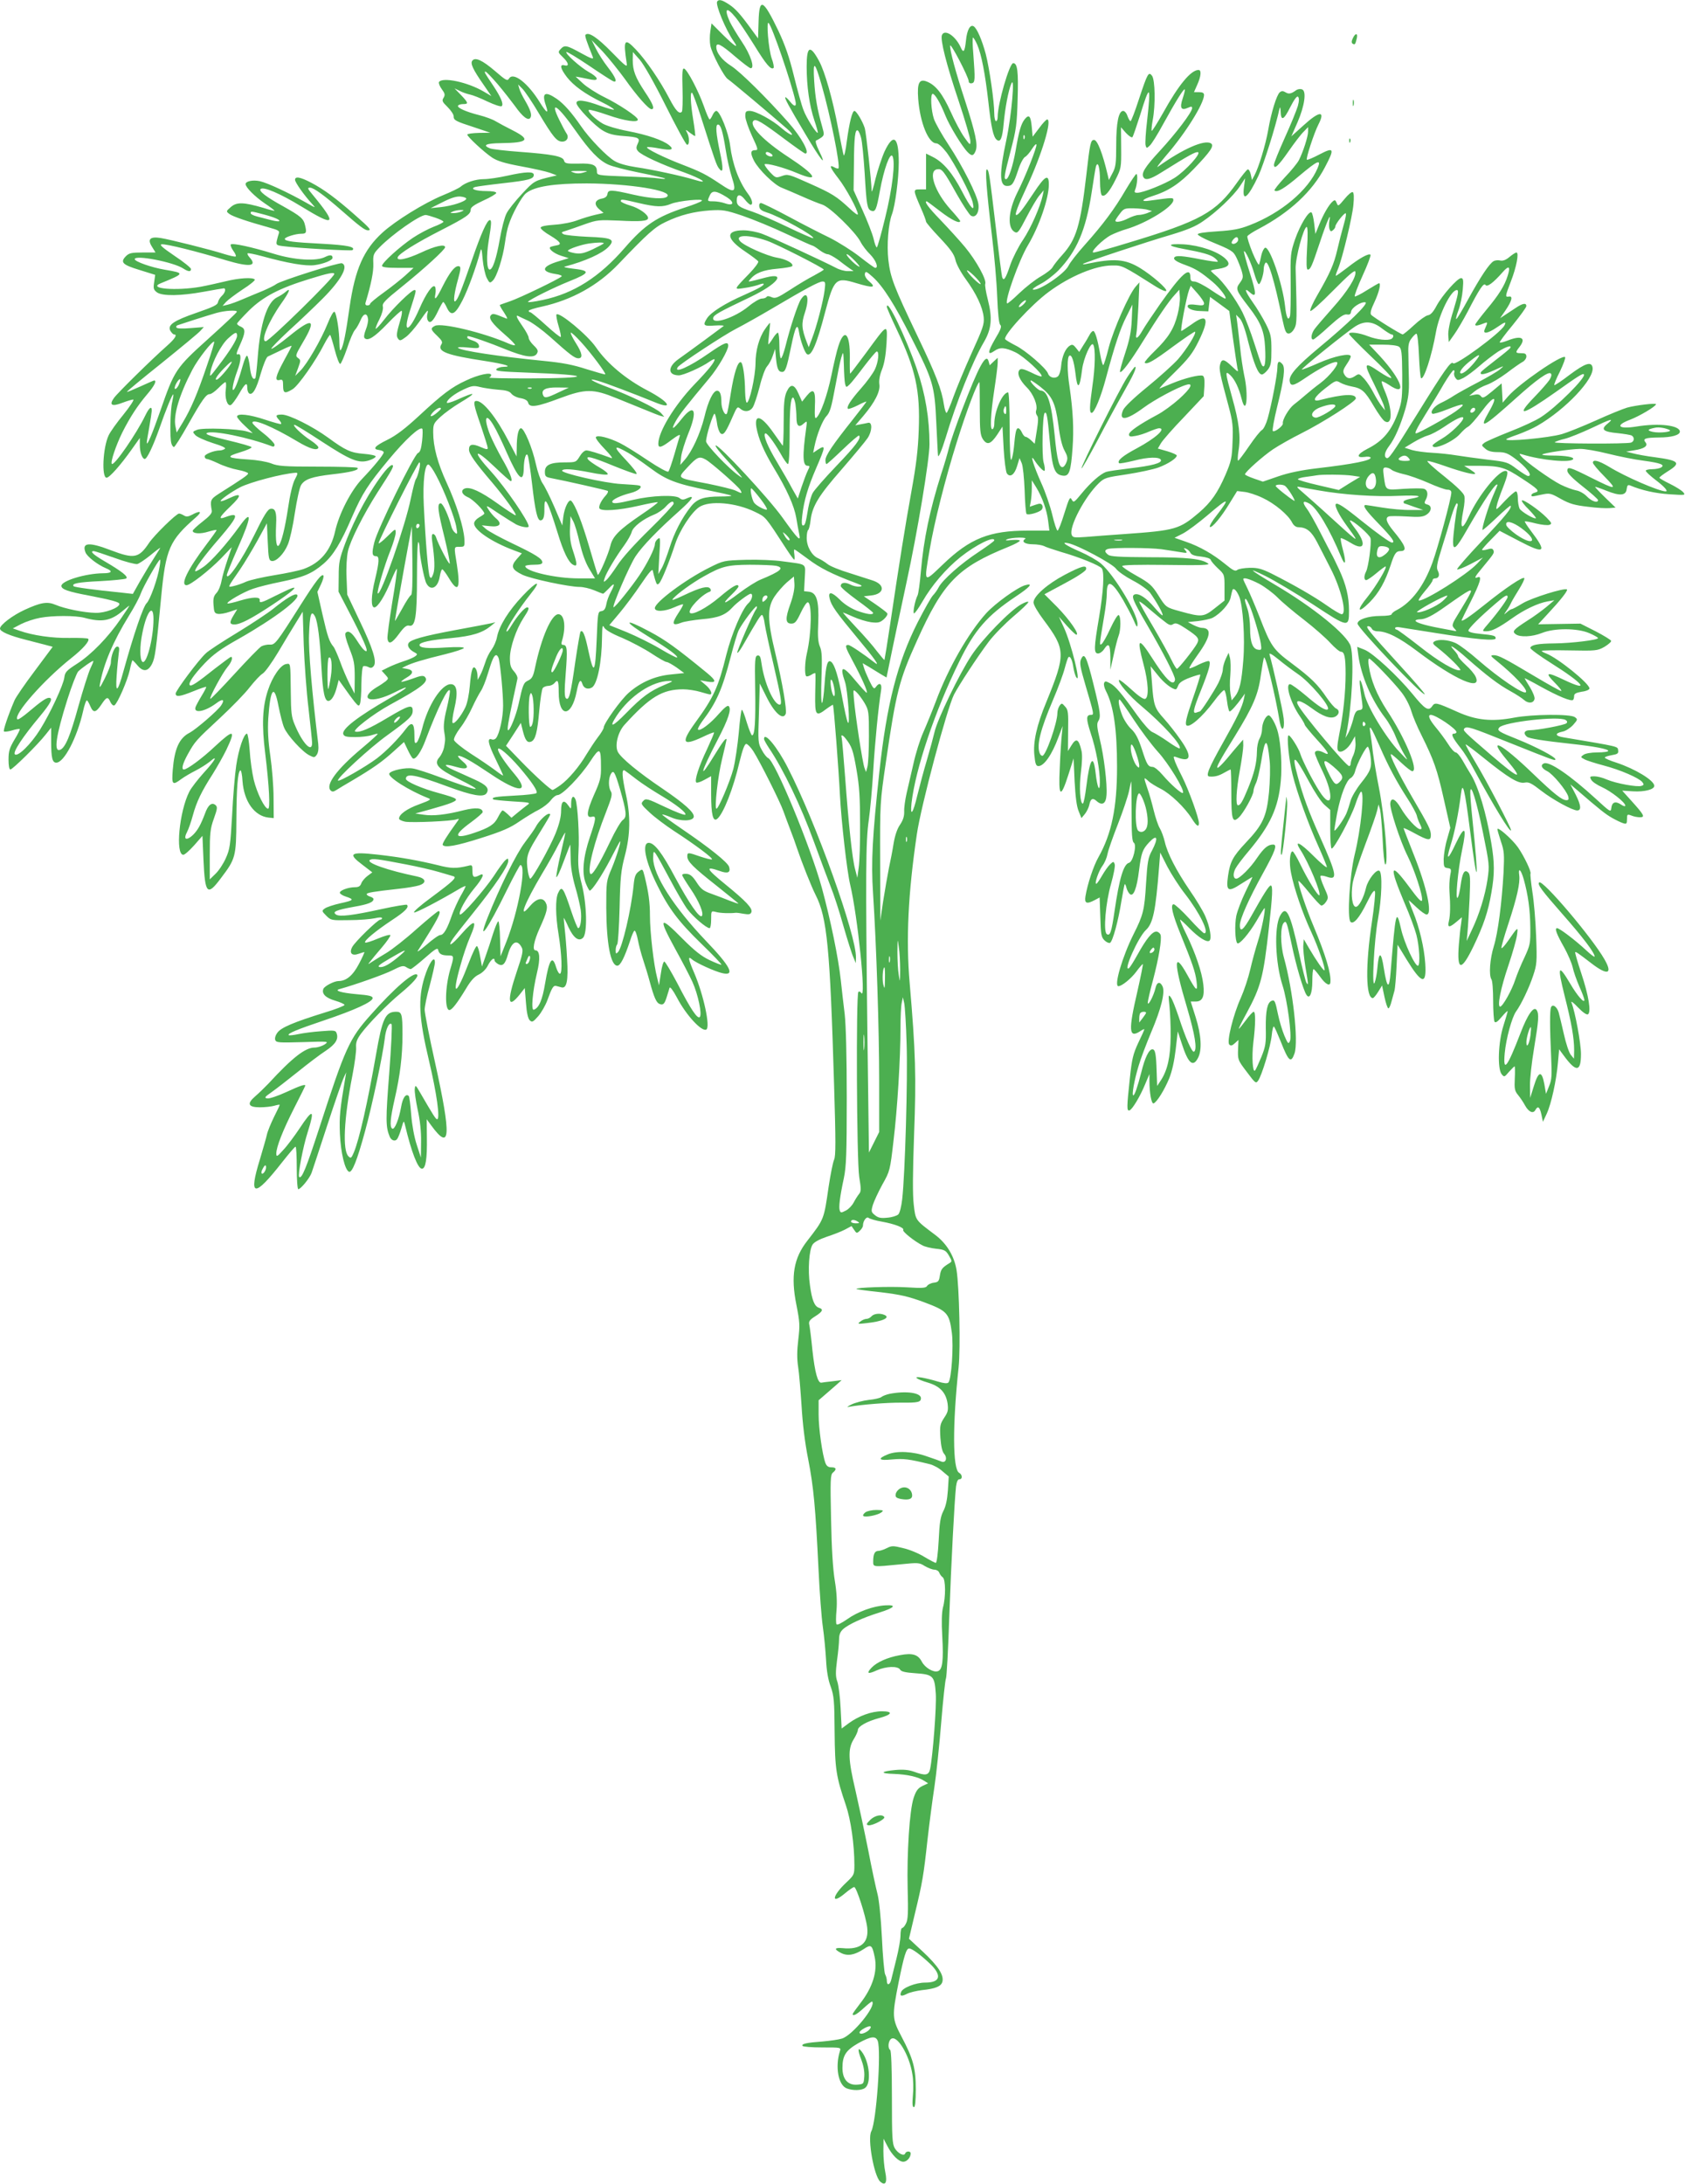 <?xml version="1.0" standalone="no"?>
<!DOCTYPE svg PUBLIC "-//W3C//DTD SVG 20010904//EN"
 "http://www.w3.org/TR/2001/REC-SVG-20010904/DTD/svg10.dtd">
<svg version="1.0" xmlns="http://www.w3.org/2000/svg"
 width="988pt" height="1280pt" viewBox="0 0 988 1280"
 preserveAspectRatio="xMidYMid meet">
<g transform="translate(0,1280) scale(0.1,-0.1)"
fill="#4caf50" stroke="none">
<path d="M4205 12791 c-11 -19 51 -168 97 -233 33 -47 7 -31 -63 38 l-67 67
-7 -47 c-4 -25 -4 -63 0 -83 8 -45 81 -184 103 -197 14 -8 257 -212 347 -291
22 -19 34 -35 27 -35 -8 0 -34 17 -58 38 -54 48 -153 102 -188 102 -22 0 -26
-4 -26 -31 0 -17 18 -69 39 -115 35 -75 38 -84 21 -84 -30 0 -32 -16 -9 -62
27 -52 118 -141 162 -158 17 -7 70 -29 117 -50 47 -21 101 -43 121 -49 45 -14
195 -161 224 -217 11 -22 37 -56 58 -76 33 -34 50 -78 29 -78 -5 0 -46 30 -92
66 -46 36 -125 85 -174 110 -50 24 -158 79 -241 124 -82 44 -156 80 -163 80
-8 0 -12 -9 -10 -21 2 -16 15 -25 43 -34 72 -21 285 -139 273 -151 -3 -2 -70
27 -149 65 -79 38 -173 79 -209 91 -78 26 -90 35 -90 66 0 37 20 39 47 5 13
-17 29 -31 34 -31 17 0 9 33 -15 64 -53 71 -91 172 -105 284 -9 74 -60 202
-81 202 -6 0 -16 -11 -22 -25 -6 -14 -14 -25 -17 -25 -4 0 -19 35 -34 78 -32
90 -97 214 -116 220 -10 3 -12 -22 -9 -121 2 -69 0 -128 -4 -132 -15 -16 -36
6 -73 77 -54 104 -136 224 -196 287 -68 72 -76 60 -54 -82 4 -24 -8 -15 -88
67 -84 86 -136 121 -154 102 -5 -5 6 -38 43 -130 6 -15 -8 -11 -68 22 -85 47
-98 50 -121 24 -16 -17 -15 -20 13 -47 35 -33 39 -56 10 -48 -30 8 -25 -18 14
-69 39 -50 106 -99 209 -149 37 -18 67 -37 67 -41 0 -4 -36 6 -81 22 -89 33
-139 39 -139 16 0 -22 107 -134 156 -162 32 -19 63 -27 118 -31 93 -7 101 -12
85 -46 -10 -21 -9 -30 2 -43 19 -23 139 -79 269 -124 105 -38 155 -72 63 -44
-79 24 -252 61 -343 74 -53 8 -101 21 -126 36 -45 26 -148 132 -197 204 -55
80 -100 131 -143 161 -69 47 -89 35 -63 -40 18 -52 4 -45 -35 18 -70 114 -156
181 -181 141 -10 -16 -17 -13 -84 45 -73 62 -114 81 -131 60 -14 -16 2 -51 67
-144 l44 -64 -46 27 c-94 55 -241 86 -261 55 -3 -6 4 -25 16 -41 19 -26 21
-34 11 -51 -11 -17 -8 -24 23 -54 20 -20 36 -44 36 -54 0 -24 9 -29 120 -65
l95 -32 -67 -1 c-38 -1 -68 -5 -68 -10 0 -12 98 -103 146 -135 31 -20 73 -33
170 -51 71 -13 147 -30 169 -38 l40 -15 -30 -7 c-101 -24 -103 -25 -175 -102
-39 -42 -80 -93 -90 -114 -11 -20 -29 -90 -40 -154 -20 -112 -41 -175 -59
-175 -17 0 -20 79 -6 166 17 103 18 124 7 124 -16 0 -51 -78 -105 -235 -66
-189 -83 -231 -98 -241 -13 -8 -5 53 17 130 17 62 18 76 1 76 -22 0 -52 -40
-91 -117 -38 -77 -52 -91 -43 -45 3 15 2 34 -2 41 -12 19 -52 -37 -92 -129
-60 -138 -99 -150 -57 -17 40 125 40 127 28 127 -17 0 -126 -106 -177 -173
-25 -32 -47 -56 -50 -54 -2 3 7 28 22 56 15 31 23 60 20 74 -5 19 11 36 112
117 129 104 253 217 253 231 0 20 -60 7 -140 -31 -84 -39 -146 -52 -138 -28 7
21 108 84 253 158 152 78 175 94 175 122 0 13 21 28 75 53 41 18 75 39 75 44
0 7 -24 11 -57 11 -63 0 -100 13 -67 24 11 3 84 13 164 22 151 17 180 25 180
49 0 21 -47 19 -156 -5 -49 -11 -111 -20 -137 -20 -49 0 -109 -20 -137 -45 -8
-7 -55 -30 -104 -50 -109 -45 -277 -149 -353 -218 -111 -101 -161 -215 -193
-436 -22 -156 -36 -226 -50 -250 -7 -11 -9 0 -10 39 0 67 -16 170 -28 182 -6
6 -23 -24 -41 -69 -38 -94 -120 -237 -161 -277 l-29 -29 17 46 c16 44 16 47
-1 59 -16 12 -14 18 27 88 84 141 61 153 -78 40 -54 -44 -102 -78 -105 -74 -3
3 44 51 104 107 61 55 149 139 196 186 109 109 155 192 114 208 -17 6 -361
-103 -385 -122 -8 -7 -43 -24 -77 -39 -35 -14 -89 -37 -120 -50 -32 -14 -71
-28 -88 -32 l-30 -7 20 23 c11 12 55 45 97 73 43 27 75 54 72 58 -9 15 -92 10
-172 -10 -43 -10 -108 -25 -147 -32 -143 -25 -310 -11 -234 20 144 59 144 60
26 80 -78 13 -177 48 -177 62 0 27 227 -17 285 -55 29 -19 45 -20 45 -3 0 7
-43 42 -96 77 -72 49 -91 66 -76 68 24 4 212 -43 379 -94 138 -41 184 -35 136
18 -9 10 -14 20 -11 23 2 3 38 -4 79 -15 160 -44 262 -61 314 -54 52 7 105 28
105 43 0 17 -14 19 -41 6 -52 -28 -182 -20 -305 18 -127 39 -241 64 -251 54
-3 -4 3 -20 15 -37 12 -16 18 -31 14 -33 -4 -3 -34 4 -67 14 -77 25 -317 85
-373 94 -62 10 -79 -7 -51 -51 l21 -34 -76 0 c-63 0 -79 -3 -97 -21 -36 -36
-21 -51 78 -81 l93 -29 -6 -43 c-6 -38 -3 -45 17 -60 32 -22 138 -21 274 4 60
11 112 20 117 20 15 0 8 -27 -11 -44 -11 -10 -21 -27 -23 -38 -2 -15 -29 -28
-125 -61 -136 -47 -172 -72 -154 -106 7 -11 16 -21 21 -21 22 0 7 -25 -42 -68
-84 -74 -288 -274 -310 -305 -30 -42 -12 -52 52 -27 29 11 57 19 62 18 5 -2
-21 -42 -59 -89 -38 -46 -77 -101 -86 -121 -34 -72 -42 -248 -12 -248 17 0 83
75 146 164 l49 69 0 -42 c0 -42 14 -81 29 -81 13 0 48 73 85 177 38 110 77
205 82 201 2 -2 -1 -21 -6 -43 -12 -48 -15 -213 -5 -244 3 -11 10 -21 15 -21
5 0 41 57 81 128 86 152 108 182 129 182 9 0 31 16 50 35 19 19 37 35 42 35 4
0 5 -19 2 -42 -7 -51 9 -100 29 -92 8 3 29 32 48 64 37 65 49 73 49 36 0 -14
5 -28 11 -32 20 -12 42 24 68 117 15 51 33 95 41 99 8 4 43 20 78 37 34 17 62
28 62 26 0 -3 -20 -42 -45 -87 -50 -92 -56 -121 -25 -113 17 4 20 0 20 -34 0
-45 10 -48 56 -20 34 21 136 167 185 264 17 32 33 57 35 54 3 -3 15 -42 27
-88 12 -46 26 -83 32 -82 5 1 23 42 40 91 16 50 37 99 47 109 9 10 23 35 32
56 17 42 39 45 44 8 2 -12 -4 -41 -13 -63 -10 -26 -13 -44 -7 -50 19 -19 58 6
134 85 43 45 80 78 83 75 4 -3 1 -23 -5 -45 -25 -84 -28 -102 -16 -118 10 -14
15 -13 46 10 19 14 53 53 77 87 53 76 56 79 49 48 -4 -14 -2 -31 3 -39 13 -21
32 -3 61 59 13 27 26 50 29 50 3 0 13 -15 21 -33 25 -53 48 -43 92 43 33 65
81 197 104 285 6 25 9 17 14 -45 4 -42 15 -91 24 -109 16 -31 19 -32 35 -16
23 20 60 134 72 223 5 37 14 83 21 102 20 65 77 168 103 188 49 39 163 57 355
57 250 -1 507 -42 472 -77 -17 -17 -97 -12 -198 11 -130 30 -148 30 -152 5 -2
-15 -12 -24 -33 -28 -42 -8 -48 -34 -16 -62 l26 -22 -48 -11 c-27 -6 -73 -20
-103 -31 -30 -12 -88 -24 -135 -27 -57 -4 -83 -10 -83 -18 0 -7 25 -28 57 -46
59 -36 70 -52 37 -57 -10 -2 -25 -5 -33 -8 -23 -7 13 -39 62 -54 l42 -13 -58
-18 c-101 -30 -109 -61 -20 -75 24 -3 41 -10 36 -14 -16 -16 -249 -128 -303
-146 -30 -10 -57 -20 -59 -21 -2 -2 8 -21 24 -44 22 -35 24 -41 9 -34 -68 28
-74 29 -85 18 -17 -17 6 -49 80 -113 34 -29 61 -57 61 -62 0 -4 -17 -1 -37 8
-148 65 -395 124 -433 104 -27 -14 -26 -21 14 -59 29 -28 33 -37 23 -51 -24
-40 33 -62 258 -96 115 -18 165 -33 109 -34 -17 0 -37 -6 -43 -13 -9 -12 22
-15 182 -21 386 -14 388 -33 2 -34 -132 0 -234 2 -227 5 6 2 12 9 12 15 0 18
-76 2 -147 -32 -85 -39 -139 -80 -278 -209 -78 -72 -131 -113 -184 -139 -77
-38 -89 -55 -46 -60 14 -2 25 -8 25 -13 0 -13 -58 -84 -127 -156 -65 -68 -135
-204 -158 -307 -25 -113 -87 -186 -185 -221 -25 -9 -100 -25 -169 -36 -68 -11
-143 -28 -167 -38 -23 -11 -56 -22 -74 -26 -37 -8 -40 -15 36 95 28 41 75 120
105 174 l54 99 5 -109 c4 -96 7 -109 23 -112 26 -5 72 41 95 97 11 25 30 109
41 185 12 77 28 151 37 164 22 34 64 48 183 62 107 12 159 25 147 38 -4 4
-110 7 -234 7 -196 0 -233 3 -272 19 -26 10 -83 20 -135 23 -125 8 -134 16
-47 42 40 12 70 26 67 30 -2 5 -66 23 -142 41 -101 24 -132 35 -120 42 32 18
246 -26 382 -78 9 -4 15 0 15 9 0 8 -29 39 -65 67 -36 28 -65 56 -65 62 0 27
118 -22 265 -110 72 -43 115 -55 122 -36 2 6 -18 25 -44 42 -53 34 -113 92
-96 92 6 0 78 -44 160 -98 170 -111 217 -130 278 -110 22 7 39 18 38 23 -2 6
-33 12 -70 15 -76 6 -107 20 -208 94 -92 67 -230 136 -272 136 -37 0 -40 -6
-16 -32 9 -10 14 -20 11 -23 -2 -3 -44 9 -93 25 -92 31 -165 39 -165 18 0 -6
21 -31 46 -54 l46 -43 -34 10 c-52 16 -258 23 -292 10 -28 -11 -28 -12 -11
-31 10 -11 56 -32 103 -47 56 -17 79 -29 70 -34 -7 -5 -20 -9 -28 -9 -35 0
-90 -22 -90 -35 0 -8 6 -15 13 -15 6 0 37 -12 67 -26 30 -15 82 -32 115 -38
33 -6 60 -16 60 -21 -1 -9 -28 -28 -175 -121 -46 -30 -49 -38 -38 -98 2 -14
-14 -32 -54 -63 -32 -25 -58 -49 -58 -54 0 -17 45 -20 92 -5 27 8 48 12 48 9
0 -3 -26 -40 -58 -82 -112 -148 -157 -241 -118 -241 22 0 131 85 201 156 l64
67 -25 -74 c-14 -41 -30 -96 -35 -123 -5 -28 -18 -60 -30 -72 -16 -17 -20 -32
-17 -70 3 -42 6 -49 26 -52 13 -2 43 3 68 12 l45 15 -20 -33 c-27 -44 -26 -56
4 -56 34 0 98 33 225 117 111 74 155 112 107 94 -14 -5 -57 -26 -96 -45 -76
-39 -92 -43 -88 -24 4 21 -41 20 -115 -2 -38 -12 -72 -19 -74 -17 -9 8 93 67
149 86 31 11 104 29 164 41 132 27 181 47 249 105 58 50 102 121 169 277 60
137 92 187 215 335 97 117 182 195 196 180 3 -3 3 -35 -1 -71 -5 -47 -12 -67
-24 -71 -22 -8 -237 -445 -256 -523 -16 -65 -14 -82 11 -82 19 0 18 -33 -6
-132 -25 -102 -26 -168 -5 -168 20 0 63 69 99 159 16 39 31 69 33 67 3 -2 -9
-91 -27 -196 -17 -105 -30 -201 -28 -213 5 -37 26 -29 67 27 30 41 45 53 60
49 36 -9 46 51 46 284 0 116 3 209 8 206 4 -2 7 -19 7 -36 0 -42 27 -183 40
-206 25 -47 67 -27 78 37 4 24 10 44 15 45 4 1 22 -23 40 -53 53 -88 68 -62
46 80 -18 111 -18 105 16 105 29 0 30 1 28 45 -4 69 -46 204 -103 328 -54 117
-80 214 -80 298 0 48 3 54 43 91 24 22 75 59 115 83 103 61 94 68 -20 16 -32
-14 -58 -21 -58 -16 0 17 44 52 98 77 47 22 59 24 95 15 23 -6 71 -13 106 -16
48 -3 69 -9 80 -24 9 -11 33 -23 55 -26 26 -5 40 -14 43 -27 8 -30 51 -24 186
27 150 56 195 56 332 0 50 -20 124 -50 165 -67 41 -17 84 -34 95 -37 l20 -5
-20 23 c-24 26 -183 103 -312 151 -92 34 -127 57 -57 37 38 -10 222 -80 332
-125 115 -48 87 1 -39 67 -129 67 -240 160 -305 255 -49 71 -214 208 -231 192
-3 -4 2 -34 12 -67 10 -33 16 -63 13 -65 -3 -3 -42 28 -88 70 -45 41 -86 75
-91 75 -5 0 -9 4 -9 8 0 5 35 16 78 25 175 39 327 123 447 248 172 180 214
218 278 248 85 41 165 61 262 68 73 4 89 2 190 -32 61 -21 176 -68 256 -106
81 -38 150 -69 154 -69 3 0 21 -11 39 -25 18 -14 40 -25 49 -25 9 0 36 -15 60
-32 23 -18 54 -41 67 -50 l25 -17 -33 0 c-18 -1 -50 8 -70 19 -71 37 -377 179
-432 199 -32 12 -79 21 -111 21 -108 0 -102 -50 13 -126 37 -25 70 -50 74 -56
4 -5 -20 -38 -53 -72 -93 -96 -92 -94 -28 -84 30 4 66 13 81 18 15 6 29 9 31
7 7 -8 -24 -26 -116 -67 -108 -47 -192 -100 -215 -135 -27 -42 -21 -48 44 -43
33 2 57 1 53 -3 -10 -8 -208 -154 -265 -194 -64 -46 -63 -94 2 -95 27 0 135
48 181 81 16 11 29 17 29 12 0 -16 -34 -59 -120 -148 -116 -122 -210 -276
-210 -346 0 -28 18 -23 78 23 36 27 53 35 48 23 -3 -10 -18 -59 -32 -109 -15
-50 -30 -95 -35 -100 -5 -5 -55 22 -121 66 -62 42 -136 88 -165 102 -63 31
-131 48 -139 34 -4 -6 20 -37 52 -70 33 -34 50 -57 39 -53 -79 29 -131 45
-147 45 -11 0 -27 -15 -39 -35 -21 -34 -22 -35 -87 -35 -85 0 -117 -15 -117
-55 0 -26 4 -31 35 -37 85 -16 326 -71 333 -75 5 -3 0 -15 -11 -27 -27 -29
-44 -65 -37 -76 11 -18 114 -11 227 15 61 14 112 24 115 21 2 -2 -42 -36 -99
-74 -128 -87 -167 -127 -179 -181 -11 -47 -67 -177 -74 -170 -2 3 -25 77 -50
164 -42 143 -81 244 -105 269 -14 14 -40 -38 -47 -93 l-6 -51 -47 110 c-26 60
-57 122 -69 138 -11 16 -29 67 -39 113 -21 96 -69 209 -87 209 -15 0 -25 -44
-25 -114 l-1 -51 -47 90 c-72 139 -149 235 -188 235 -21 0 -18 -19 26 -146 22
-65 40 -123 40 -130 0 -10 -10 -8 -42 6 -48 21 -68 17 -68 -15 0 -25 35 -75
135 -192 73 -86 150 -193 138 -193 -5 0 -53 31 -107 70 -98 70 -160 98 -190
87 -27 -10 -18 -36 17 -51 29 -11 97 -80 97 -96 0 -3 -14 -13 -30 -22 -17 -10
-30 -25 -30 -36 0 -39 104 -109 232 -157 l48 -18 -30 -34 c-37 -42 -30 -61 34
-92 51 -24 273 -71 334 -71 22 0 61 -9 87 -20 26 -11 49 -20 51 -20 3 0 18 15
35 32 34 37 37 28 10 -23 -11 -20 -23 -52 -26 -72 -5 -26 -13 -37 -29 -39 -20
-3 -21 -9 -27 -161 -9 -208 -17 -218 -50 -66 -19 90 -32 120 -45 107 -3 -4
-17 -84 -31 -179 -27 -191 -37 -229 -55 -211 -8 8 -9 46 -1 143 11 141 9 169
-14 169 -11 0 -13 6 -8 23 25 81 15 157 -21 157 -40 0 -99 -135 -136 -310 -11
-54 -18 -67 -40 -78 -28 -13 -32 -22 -58 -142 -14 -63 -49 -150 -60 -150 -8 0
-1 44 30 190 12 52 22 103 24 112 2 10 -7 29 -20 43 -19 21 -24 37 -24 78 0
63 37 169 79 234 32 48 37 63 22 63 -15 0 -60 -53 -92 -106 -16 -27 -29 -42
-29 -33 0 19 77 137 140 216 70 87 40 81 -45 -9 -84 -89 -138 -176 -151 -243
-4 -22 -18 -54 -31 -72 -14 -18 -31 -52 -38 -77 -8 -24 -20 -57 -29 -73 l-15
-28 -1 25 c0 14 -5 32 -10 40 -17 25 -27 -4 -35 -99 -4 -49 -15 -103 -26 -126
-25 -52 -65 -102 -75 -92 -4 4 0 41 10 83 23 97 16 144 -21 144 -54 0 -134
-123 -168 -262 -10 -37 -24 -73 -31 -79 -12 -10 -14 -2 -14 44 0 70 -15 81
-49 36 -46 -61 -115 -131 -171 -174 -64 -48 -220 -138 -228 -130 -11 10 186
192 288 265 131 95 150 113 150 145 0 38 -23 32 -144 -40 -112 -67 -164 -89
-192 -83 -24 4 103 103 204 158 184 100 230 136 203 163 -9 9 -26 7 -73 -11
-34 -12 -63 -20 -65 -18 -2 2 12 13 32 25 42 24 41 44 0 51 l-28 5 24 12 c35
17 99 37 227 68 61 15 112 32 112 37 0 6 -40 7 -108 3 -106 -7 -152 -3 -152
15 0 15 62 29 185 40 123 12 182 30 233 71 l27 22 -25 -6 c-14 -3 -111 -22
-216 -41 -182 -34 -256 -55 -268 -75 -10 -15 3 -37 30 -52 23 -12 24 -14 8
-26 -9 -7 -40 -20 -68 -29 -28 -9 -68 -25 -90 -36 l-38 -19 21 -23 c20 -22 20
-23 4 -38 -10 -8 -35 -25 -56 -37 -46 -28 -65 -58 -42 -67 24 -10 84 5 147 37
103 52 86 30 -28 -34 -186 -107 -282 -181 -271 -210 5 -14 20 -17 70 -17 35 0
78 5 96 11 18 6 34 10 36 8 2 -2 -42 -42 -97 -88 -144 -121 -211 -212 -179
-244 9 -9 17 -8 34 3 12 8 56 34 97 58 118 70 172 108 238 168 l61 55 22 -46
c12 -25 25 -48 30 -50 15 -10 49 38 75 109 69 183 133 314 142 288 2 -7 -6
-53 -18 -103 -16 -63 -20 -103 -16 -132 8 -49 8 -51 0 -97 -4 -19 -16 -45 -27
-58 -36 -39 -10 -68 110 -127 166 -82 129 -78 -105 9 -67 25 -140 49 -162 52
-42 7 -126 -11 -137 -29 -12 -20 116 -101 226 -144 22 -8 17 -12 -51 -37 -72
-26 -118 -59 -118 -84 0 -6 16 -14 36 -18 40 -7 275 3 302 14 15 5 16 4 2 -15
-61 -84 -88 -128 -84 -135 11 -18 80 -6 227 41 120 38 169 59 222 96 37 25 89
57 116 70 26 14 57 38 69 55 12 16 30 30 40 30 27 0 134 110 190 196 57 87 64
84 64 -31 1 -61 -4 -82 -42 -166 -43 -99 -46 -135 -11 -126 27 7 24 -13 -12
-119 -39 -116 -48 -208 -25 -269 10 -25 21 -45 24 -45 14 1 71 88 122 185 28
55 53 101 55 103 11 11 -20 -90 -47 -155 -33 -77 -33 -80 -33 -233 1 -212 26
-340 65 -340 18 0 42 48 75 147 9 29 20 55 25 58 5 3 14 -21 20 -52 6 -32 20
-85 31 -118 11 -33 29 -91 39 -129 25 -92 39 -123 57 -130 22 -9 30 0 43 42 6
20 14 44 16 52 3 9 20 -13 43 -56 54 -104 147 -204 173 -188 24 15 -16 202
-71 331 -36 83 -39 103 -13 80 22 -20 136 -72 179 -81 75 -17 47 39 -97 189
-189 198 -310 387 -310 485 1 42 2 44 16 25 8 -11 45 -78 82 -148 37 -70 83
-149 102 -175 34 -45 112 -112 131 -112 5 0 9 23 9 51 0 51 0 51 28 44 24 -7
81 -9 115 -5 6 1 29 -2 49 -6 30 -5 39 -3 44 10 8 22 -30 63 -153 163 -114 93
-121 109 -32 78 47 -17 65 -9 54 25 -8 26 -117 113 -276 221 -66 45 -118 83
-116 85 2 2 25 -5 51 -16 56 -25 129 -24 134 2 5 25 -54 78 -185 167 -138 93
-241 178 -260 214 -19 38 0 116 39 159 148 163 222 208 344 208 28 0 73 -7
100 -15 27 -8 52 -15 57 -15 18 0 4 31 -25 55 l-33 28 43 -8 c54 -9 54 4 0 49
-183 150 -246 195 -338 244 -157 84 -159 64 -3 -32 112 -68 171 -112 163 -120
-3 -2 -48 21 -100 52 -52 31 -140 74 -195 97 l-102 41 59 70 c32 38 89 114
126 169 48 71 68 94 70 80 2 -11 8 -35 14 -54 9 -28 12 -31 23 -20 15 15 59
124 94 230 26 80 95 186 141 217 60 40 214 27 327 -28 65 -32 57 -22 187 -222
21 -32 40 -58 43 -58 3 0 3 14 1 30 -3 17 -2 30 0 30 3 0 39 -26 81 -57 69
-52 140 -88 276 -139 42 -16 46 -19 25 -22 -14 -2 -39 4 -54 12 -31 16 -56 12
-56 -9 0 -8 43 -44 95 -82 52 -37 94 -71 95 -75 0 -14 -38 -8 -96 13 -36 14
-74 38 -101 66 -47 46 -69 48 -58 4 10 -41 38 -80 160 -227 102 -122 141 -177
103 -147 -63 49 -143 103 -154 103 -21 0 -18 -12 25 -92 52 -96 93 -188 83
-188 -4 0 -33 32 -65 70 -76 93 -96 91 -62 -7 16 -47 32 -272 16 -236 -6 12
-19 73 -31 136 -23 128 -45 200 -65 217 -22 18 -32 -14 -40 -132 -4 -60 -11
-108 -15 -108 -5 0 -6 66 -3 148 4 117 3 154 -9 182 -11 26 -14 61 -10 140 5
128 -9 177 -55 182 l-28 3 4 77 c4 89 18 78 -129 98 -47 7 -144 11 -216 9
-130 -4 -131 -4 -215 -46 -137 -68 -319 -203 -319 -237 0 -23 57 -21 115 5 25
11 48 19 50 17 3 -2 -9 -24 -25 -48 -44 -67 -40 -81 17 -59 15 6 70 15 121 20
96 8 137 25 178 70 23 26 94 79 106 79 16 0 8 -37 -14 -56 -35 -31 -98 -179
-129 -302 -46 -188 -75 -251 -181 -396 -87 -120 -77 -141 41 -86 35 17 65 29
68 27 2 -2 -17 -46 -41 -98 -48 -100 -75 -184 -63 -195 4 -4 25 3 47 15 l40
22 0 -105 c0 -120 11 -166 36 -145 36 30 94 177 130 332 18 73 30 107 40 107
7 0 26 -19 41 -42 41 -65 157 -296 177 -353 10 -27 28 -77 41 -110 13 -33 30
-80 38 -105 28 -83 84 -225 110 -276 67 -132 84 -309 108 -1116 10 -330 10
-412 0 -435 -7 -15 -21 -86 -32 -158 -28 -194 -26 -189 -125 -317 -80 -102
-98 -207 -64 -376 20 -101 21 -120 11 -204 -8 -65 -8 -112 -1 -158 6 -36 14
-138 20 -226 6 -105 19 -216 39 -316 32 -164 43 -283 61 -653 6 -126 17 -275
25 -330 8 -55 16 -143 19 -195 3 -62 12 -116 27 -155 19 -54 22 -82 23 -265 2
-220 9 -263 66 -430 29 -85 50 -232 50 -351 0 -56 -2 -59 -46 -101 -87 -81
-93 -136 -7 -63 23 19 46 35 52 35 13 0 68 -170 76 -236 11 -91 -38 -133 -145
-122 -48 4 -51 -6 -9 -28 39 -20 79 -13 133 22 44 30 50 26 65 -46 18 -83 -12
-179 -85 -272 -24 -31 -44 -59 -44 -62 0 -16 25 -2 65 35 25 23 47 40 49 38
26 -26 -116 -199 -177 -217 -18 -6 -68 -13 -112 -17 -96 -7 -127 -14 -119 -26
3 -5 55 -9 116 -9 110 0 110 0 103 -22 -29 -93 -9 -199 40 -218 36 -14 88 -13
108 3 37 27 26 151 -19 211 -24 33 -26 11 -4 -44 13 -34 20 -70 18 -99 -3 -45
-4 -46 -40 -49 -56 -5 -88 31 -88 98 0 73 20 103 93 145 75 41 102 44 114 13
21 -60 -8 -474 -38 -530 -23 -43 16 -261 52 -294 31 -28 43 -6 30 56 -6 28
-11 83 -11 123 l1 72 21 -40 c28 -56 68 -95 95 -95 21 0 43 25 43 49 0 15 -27
14 -32 0 -6 -19 -42 -1 -61 30 -15 26 -17 62 -17 299 0 170 -4 273 -10 277
-15 9 -12 51 4 64 34 29 108 -90 126 -206 6 -32 7 -88 3 -125 -4 -48 -3 -68 6
-68 7 0 11 33 11 105 0 123 -15 179 -85 311 -54 103 -55 117 -16 314 32 158
45 200 62 200 17 0 68 -38 122 -89 72 -69 62 -111 -28 -111 -55 0 -132 -30
-141 -55 -10 -24 1 -28 34 -11 17 9 57 18 89 22 78 8 112 22 119 49 10 39 -25
92 -112 174 l-84 78 34 144 c45 185 52 228 75 439 11 96 29 234 40 305 11 72
29 242 40 378 11 136 24 253 28 260 4 7 13 165 19 352 12 336 31 690 40 773 4
28 10 42 20 42 19 0 18 27 -2 38 -38 21 -39 282 -3 617 12 112 4 473 -12 571
-14 84 -58 156 -126 207 -117 88 -114 83 -125 177 -7 59 -6 186 2 410 13 340
9 483 -26 890 -22 254 -9 524 42 869 24 167 177 738 218 820 31 59 133 215
203 309 30 40 95 106 144 148 49 41 89 80 89 85 0 6 -19 0 -42 -13 -64 -35
-227 -202 -291 -299 -71 -107 -201 -376 -217 -449 -7 -30 -27 -104 -45 -165
-18 -60 -43 -154 -56 -207 -25 -106 -43 -130 -34 -45 23 200 137 540 281 832
89 183 163 267 329 378 86 57 107 82 56 67 -46 -13 -176 -107 -228 -164 -104
-115 -223 -322 -295 -516 -22 -58 -55 -139 -74 -182 -19 -42 -45 -125 -58
-185 -14 -59 -32 -137 -40 -173 -8 -36 -15 -83 -14 -105 1 -28 -6 -51 -24 -78
-17 -24 -30 -63 -38 -110 -6 -39 -19 -106 -28 -147 -8 -41 -23 -127 -33 -190
l-17 -115 -1 345 c-1 345 -1 346 34 585 60 410 77 478 182 710 154 343 239
430 536 550 37 15 67 31 67 36 0 5 -21 6 -47 4 -35 -4 -42 -3 -28 4 26 12 125
14 106 2 -24 -15 -1 -31 45 -31 25 0 54 -5 65 -10 10 -6 56 -21 101 -35 106
-30 229 -80 239 -97 16 -24 9 -135 -16 -284 -31 -182 -32 -214 -6 -214 10 0
26 11 35 25 27 41 36 29 37 -47 l0 -73 19 85 c10 47 23 98 29 113 14 35 14
114 1 122 -6 4 -27 -31 -49 -78 -21 -47 -45 -88 -52 -92 -13 -9 -13 -5 15 160
9 50 16 111 16 137 0 85 30 73 96 -39 21 -37 49 -89 61 -117 19 -44 22 -47 23
-23 0 61 -136 286 -214 354 -23 19 -77 50 -121 69 -88 38 -119 61 -70 50 55
-11 257 -119 279 -149 11 -16 56 -47 98 -69 43 -22 87 -54 101 -71 35 -48 80
-127 74 -133 -3 -3 -24 18 -48 46 -47 56 -92 85 -116 76 -21 -9 -11 -34 73
-178 96 -165 164 -298 164 -320 0 -10 -6 -18 -13 -18 -20 0 -59 46 -121 143
-81 126 -92 119 -51 -35 29 -107 33 -196 10 -204 -9 -4 -40 17 -81 55 -37 34
-69 59 -72 56 -11 -11 58 -93 133 -155 124 -104 238 -230 222 -246 -3 -3 -34
15 -69 40 -36 25 -76 49 -90 55 -15 5 -52 47 -89 98 -93 130 -129 173 -161
189 -25 13 -29 13 -34 0 -3 -8 2 -29 11 -46 45 -86 65 -226 65 -445 0 -240
-32 -392 -109 -529 -29 -51 -64 -156 -76 -228 -7 -43 6 -49 55 -23 l28 15 4
-115 c3 -101 5 -117 24 -136 12 -12 27 -18 33 -15 16 10 48 128 66 241 9 54
18 101 20 103 2 2 7 -7 10 -21 4 -15 13 -31 20 -37 21 -18 41 32 54 139 13
102 20 122 59 164 48 51 56 27 17 -48 -23 -41 -27 -67 -35 -194 -9 -155 -17
-185 -73 -296 -66 -132 -117 -305 -89 -305 20 0 74 44 104 84 18 25 36 45 39
46 3 0 -12 -73 -32 -162 -53 -227 -50 -275 15 -233 14 10 26 15 26 12 0 -3
-16 -39 -36 -80 -30 -65 -37 -93 -49 -208 -18 -168 -19 -192 -2 -187 17 6 63
83 92 154 l25 59 0 -41 c0 -70 12 -135 24 -131 19 6 64 79 92 147 17 42 30
103 38 170 l12 105 23 -70 c38 -118 66 -143 96 -85 24 46 19 134 -14 238 l-29
92 29 0 c40 0 53 29 45 99 -8 73 -46 184 -99 294 -24 48 -40 87 -37 87 3 0 28
-23 55 -51 55 -55 100 -83 116 -73 16 10 4 82 -24 145 -13 30 -54 98 -91 151
-79 116 -131 217 -146 284 -6 26 -19 62 -29 79 -10 16 -26 64 -36 105 -10 41
-26 99 -37 129 -23 68 -23 69 5 44 12 -12 45 -32 73 -46 57 -29 141 -109 182
-174 28 -45 42 -54 42 -27 0 30 -59 193 -98 271 -22 43 -43 88 -46 101 -7 20
-5 21 19 12 80 -30 86 8 16 106 -26 38 -69 92 -95 121 -56 62 -62 79 -71 209
l-8 99 42 -52 c35 -45 84 -83 106 -83 3 0 9 10 14 23 6 16 27 30 67 45 32 12
60 20 62 18 2 -2 -18 -67 -45 -144 -37 -108 -45 -144 -36 -153 17 -17 93 49
160 139 29 40 58 70 62 67 5 -3 12 -32 16 -65 4 -33 11 -60 15 -60 8 0 41 37
72 80 l18 25 -6 -30 c-10 -49 -40 -111 -124 -260 -83 -148 -102 -194 -79 -196
31 -3 56 4 87 22 18 10 35 19 38 19 2 0 4 -62 4 -137 0 -158 7 -179 44 -144
28 26 86 131 86 155 0 10 7 30 14 45 8 15 22 73 31 127 23 144 36 145 50 4 4
-36 2 -119 -4 -184 -14 -142 -36 -190 -137 -296 -74 -79 -91 -110 -103 -192
-13 -92 -1 -99 77 -48 35 22 64 40 65 40 2 0 -16 -39 -40 -87 -23 -48 -48
-112 -54 -142 -10 -51 -7 -146 6 -159 11 -11 69 56 113 131 24 42 46 76 47 75
7 -7 -18 -131 -40 -198 -13 -41 -33 -114 -44 -162 -11 -48 -36 -123 -55 -166
-45 -99 -84 -258 -68 -274 9 -9 17 -7 33 8 l21 19 -2 -45 c-3 -71 -3 -72 52
-144 48 -64 52 -68 65 -50 22 30 74 203 80 267 3 32 9 54 13 50 5 -4 22 -44
40 -88 46 -117 60 -129 81 -68 23 72 -9 367 -63 562 -21 77 -21 182 0 203 14
14 18 5 46 -128 25 -121 68 -266 86 -294 19 -30 35 7 35 80 0 39 3 70 7 70 4
0 21 -20 39 -45 31 -44 58 -58 60 -32 5 51 -29 162 -98 327 -45 106 -96 260
-89 267 2 2 30 -28 62 -68 33 -40 64 -74 71 -76 6 -2 19 7 28 21 16 24 15 28
-11 86 -15 33 -24 63 -21 66 3 4 21 1 38 -5 64 -22 58 12 -41 234 -67 150 -99
237 -130 352 -39 141 -22 134 65 -27 31 -58 71 -119 90 -136 l35 -31 0 -111
c0 -61 3 -113 8 -115 12 -8 115 183 140 260 13 40 28 73 33 73 21 0 -1 -221
-38 -370 -29 -120 -45 -372 -24 -393 17 -17 52 23 96 113 27 55 42 76 47 66 4
-7 -4 -89 -18 -182 -38 -252 -36 -444 6 -444 4 0 19 17 31 37 l23 37 14 -67
c8 -37 18 -67 23 -67 5 0 13 19 19 43 6 23 14 51 17 62 3 11 9 76 12 144 l6
124 51 -84 c91 -148 120 -155 111 -25 -6 91 -34 211 -72 303 -14 35 -25 64
-25 66 0 2 20 -16 45 -40 25 -24 52 -43 60 -43 36 0 1 161 -76 353 -32 81 -59
150 -59 153 0 3 29 -10 65 -30 79 -43 95 -45 95 -11 0 31 -10 52 -111 225 -78
134 -135 250 -122 250 3 0 30 -22 59 -50 29 -27 58 -50 65 -50 39 0 -41 194
-149 357 -59 91 -94 177 -106 261 -4 23 -3 42 2 42 11 0 143 -137 190 -198 23
-29 48 -77 57 -109 9 -31 36 -95 60 -142 72 -145 92 -200 131 -375 l38 -168
-19 -67 c-11 -36 -19 -88 -20 -116 0 -45 2 -50 23 -53 22 -3 23 -6 15 -45 -4
-23 -6 -64 -4 -92 6 -81 5 -138 -3 -172 -10 -41 1 -42 44 -6 l32 27 -5 -40
c-4 -21 -9 -76 -13 -121 -12 -155 14 -158 86 -9 58 121 86 202 105 315 19 107
19 175 -1 292 -29 174 -76 329 -119 399 -12 19 -34 56 -49 83 -15 26 -33 47
-40 47 -8 0 -29 23 -46 51 -18 28 -50 71 -72 97 -38 46 -48 72 -28 72 29 0
150 -82 150 -101 0 -5 -7 -9 -15 -9 -20 0 -7 -26 40 -85 18 -22 52 -76 75
-120 116 -215 220 -386 220 -360 0 14 -145 292 -204 389 -36 60 -64 111 -62
113 2 2 51 -35 108 -81 144 -116 201 -150 238 -143 24 5 40 -3 99 -49 66 -51
181 -114 209 -114 25 0 23 29 -8 91 l-32 62 40 -34 c131 -113 166 -141 205
-163 23 -13 52 -27 65 -31 19 -6 22 -3 22 24 0 29 2 30 26 21 14 -6 36 -10 50
-10 32 0 24 14 -49 95 l-55 61 64 -4 c67 -4 124 11 124 32 0 32 -113 100 -222
136 -38 12 -68 25 -68 30 0 4 18 10 41 14 34 6 40 10 37 29 -3 23 9 20 -318
75 -52 8 -56 24 -8 34 18 3 45 21 62 39 27 31 28 33 10 46 -26 19 -250 17
-355 -3 -131 -25 -223 -16 -334 34 -125 56 -131 57 -148 32 -21 -30 -42 -17
-115 73 -88 107 -231 239 -281 259 l-43 17 7 -52 c17 -120 76 -258 156 -363
22 -28 51 -80 64 -115 14 -35 37 -81 51 -104 23 -37 21 -36 -29 17 -79 82
-192 268 -207 343 -7 33 -17 67 -22 75 -9 14 -7 -20 9 -127 5 -37 3 -42 -17
-45 -18 -2 -26 -14 -36 -56 -8 -29 -21 -65 -29 -80 l-16 -27 6 28 c32 156 46
433 25 509 -19 66 -217 228 -449 364 -146 87 -163 103 -51 48 52 -26 177 -100
278 -166 208 -137 212 -138 212 -37 0 82 -17 152 -57 239 -19 41 -39 82 -44
90 -5 8 -34 65 -65 125 -31 61 -67 125 -81 143 -29 39 -24 51 12 32 46 -24
121 -150 189 -314 24 -59 31 -36 11 39 -10 36 -16 68 -13 71 3 2 29 -10 57
-27 83 -52 96 -8 26 84 -20 26 -33 47 -29 47 19 0 114 -83 120 -104 7 -28 -12
-170 -26 -196 -13 -25 -13 -50 1 -50 6 0 33 18 59 40 26 22 51 40 54 40 14 0
-56 -117 -105 -178 -67 -81 -59 -103 12 -32 55 56 91 120 124 220 21 65 31 80
56 80 43 0 32 31 -43 121 -39 48 -47 74 -25 82 6 3 53 3 104 0 76 -5 97 -3
118 11 30 20 33 52 4 59 -17 5 -19 9 -10 26 17 31 13 59 -9 66 -12 4 -65 3
-119 0 -111 -8 -105 -12 -117 75 -6 44 -4 50 11 50 10 0 26 -6 34 -13 9 -8 41
-19 71 -26 30 -6 95 -29 145 -51 49 -22 99 -40 112 -40 15 0 23 -6 23 -17 0
-33 -79 -324 -111 -411 -50 -137 -122 -232 -208 -277 -17 -8 -31 -20 -31 -25
0 -6 -29 -10 -65 -10 -73 0 -135 -21 -135 -45 0 -25 382 -426 394 -414 3 3
-65 81 -150 174 -178 195 -202 225 -181 225 8 0 17 -7 21 -15 3 -8 18 -15 33
-15 55 0 126 -36 231 -115 223 -169 385 -240 344 -150 -7 15 -32 45 -57 67
-25 23 -45 46 -45 51 0 6 -10 21 -22 34 -45 49 1 20 77 -48 113 -99 181 -151
250 -189 33 -18 70 -42 82 -53 25 -22 56 -19 61 7 2 10 -10 40 -27 68 -17 27
-31 51 -31 53 0 1 44 -21 97 -51 100 -55 177 -87 187 -76 3 3 6 13 6 23 0 13
11 19 45 25 26 3 45 12 45 19 0 29 -186 179 -254 205 -14 5 -26 12 -26 15 0 3
73 5 163 3 156 -3 164 -2 205 21 23 14 41 30 39 35 -2 6 -43 31 -91 56 l-89
45 -124 -2 -124 -2 59 64 c71 76 117 134 110 140 -12 12 -207 -49 -260 -81
-31 -19 -59 -34 -64 -34 -4 0 -17 -8 -28 -18 -20 -17 -20 -17 -3 8 10 14 23
36 29 50 7 14 28 49 46 78 18 29 32 58 30 63 -5 14 -113 -59 -231 -154 -91
-73 -143 -108 -136 -90 2 5 25 52 51 104 56 111 70 156 44 146 -25 -10 -20 1
27 57 66 80 70 85 64 100 -5 12 -13 13 -36 6 -17 -5 -31 -6 -31 -2 0 3 23 30
52 59 l51 52 115 -60 c151 -79 165 -67 69 59 -22 29 -38 54 -36 56 2 2 31 -3
65 -12 33 -8 69 -12 79 -8 16 6 15 10 -16 42 -43 44 -137 109 -145 101 -4 -4
14 -28 40 -53 25 -26 44 -49 42 -51 -8 -8 -85 37 -96 56 -5 11 -10 38 -10 60
0 24 -5 41 -11 41 -7 0 -36 -26 -66 -57 -50 -54 -53 -56 -47 -28 3 17 19 63
35 103 32 82 35 102 16 102 -42 0 -158 -144 -213 -264 -43 -93 -56 -79 -33 37
6 30 9 67 5 81 -4 16 -45 56 -116 113 -61 48 -106 89 -100 91 5 2 54 -12 107
-31 98 -34 173 -53 173 -42 0 3 -15 14 -32 25 l-33 20 90 0 c122 -1 150 -9
248 -74 97 -63 108 -75 78 -83 -12 -3 -21 -9 -21 -14 0 -11 -1 -11 59 2 48 10
53 9 113 -25 52 -29 81 -37 158 -46 52 -7 110 -10 129 -8 l34 3 -61 59 c-34
33 -60 61 -59 62 2 2 31 -8 66 -22 79 -32 115 -29 119 9 3 22 7 27 20 22 68
-29 151 -47 232 -52 94 -6 95 -6 78 14 -10 10 -45 32 -78 48 -33 16 -60 32
-60 35 0 4 23 21 50 38 79 49 66 63 -75 82 -49 6 -108 17 -130 23 l-40 10 48
8 c59 9 82 26 66 46 -19 22 -2 28 79 29 73 0 122 14 122 34 0 37 -122 52 -255
30 -106 -17 -128 6 -37 40 53 20 152 78 152 91 0 8 -118 -6 -169 -20 -24 -7
-108 -41 -185 -76 -78 -35 -166 -70 -197 -79 -78 -23 -343 -47 -326 -30 3 4
34 16 69 28 35 13 86 35 113 51 165 95 336 276 323 342 -7 36 -43 24 -132 -42
-48 -37 -90 -65 -92 -62 -3 3 12 39 33 80 20 42 34 80 30 84 -18 17 -270 -156
-334 -230 l-32 -37 -3 57 -3 56 -55 -46 c-47 -39 -56 -43 -66 -30 -8 11 -19
14 -40 9 l-29 -6 30 25 c17 14 50 32 74 40 24 8 76 39 115 68 39 30 81 59 94
66 12 6 22 21 22 31 0 16 -7 20 -30 20 -35 0 -36 4 -10 37 41 53 10 69 -70 37
-23 -9 -43 -14 -46 -11 -3 2 31 48 76 102 44 54 80 104 80 111 0 20 -21 17
-60 -9 -19 -13 -48 -32 -65 -43 l-29 -19 31 45 c38 56 46 86 21 82 -23 -4 -23
0 11 88 33 84 49 170 33 170 -6 0 -24 -12 -41 -26 -21 -18 -39 -24 -53 -21
-12 3 -29 2 -39 -3 -26 -14 -78 -93 -149 -222 -35 -65 -67 -118 -71 -118 -4 0
2 23 13 52 11 29 22 83 25 120 5 57 3 68 -10 68 -21 0 -111 -101 -144 -163
-19 -36 -35 -53 -51 -55 -12 -2 -49 -28 -81 -58 -32 -30 -62 -54 -66 -54 -11
0 -173 101 -185 115 -7 9 -2 30 20 76 26 56 39 109 26 109 -3 0 -35 -19 -71
-41 -36 -23 -68 -39 -71 -36 -4 3 17 58 46 122 29 63 50 119 46 122 -10 10
-65 -20 -136 -76 -35 -27 -66 -49 -67 -47 -2 2 4 20 13 41 25 61 84 304 90
376 4 42 3 69 -4 73 -6 3 -27 -14 -48 -40 -36 -43 -38 -45 -46 -24 -7 18 -11
20 -23 10 -22 -18 -55 -75 -80 -137 l-22 -54 -7 60 c-4 33 -11 63 -16 66 -16
10 -66 -72 -96 -157 -27 -80 -28 -89 -26 -258 1 -96 -1 -183 -4 -193 -10 -32
-22 -8 -29 60 -14 128 -90 350 -117 341 -7 -3 -17 -22 -22 -44 -4 -21 -10 -46
-13 -54 -2 -8 -20 24 -39 70 -19 47 -32 90 -30 95 2 6 32 26 67 44 182 96 314
219 388 361 58 110 54 120 -32 75 -38 -20 -71 -34 -74 -31 -7 6 43 159 68 207
42 82 6 80 -88 -6 l-71 -64 36 82 c42 97 54 183 27 193 -10 4 -25 2 -34 -4
-30 -22 -44 -25 -63 -13 -15 9 -23 9 -34 0 -18 -15 -50 -117 -68 -222 -15 -85
-55 -218 -81 -266 l-14 -26 -7 33 c-4 18 -12 31 -18 29 -6 -2 -34 -37 -63 -78
-123 -174 -212 -224 -641 -353 -101 -31 -191 -56 -200 -56 -23 0 54 77 102
102 22 11 62 27 90 35 119 35 276 132 276 170 0 16 -1 16 -140 -3 -54 -8 -45
7 15 26 96 30 160 72 245 160 99 103 122 137 100 150 -38 23 -165 -33 -310
-137 -13 -10 9 20 49 67 112 129 220 302 221 353 0 12 -8 17 -30 17 l-29 0 19
43 c22 48 26 87 8 87 -45 0 -117 -87 -209 -253 -34 -60 -63 -106 -66 -104 -2
3 0 31 6 63 17 88 14 236 -4 260 -20 26 -26 16 -77 -138 -23 -71 -45 -128 -49
-128 -4 0 -12 14 -18 30 -5 17 -17 30 -25 30 -27 0 -41 -69 -41 -200 0 -109
-3 -130 -22 -165 l-21 -40 -7 30 c-29 124 -60 205 -80 205 -20 0 -24 -20 -45
-204 -35 -301 -59 -379 -142 -471 -25 -27 -50 -60 -56 -71 -6 -12 -38 -36 -69
-54 -32 -18 -88 -62 -126 -98 -37 -36 -69 -63 -72 -60 -15 15 70 253 122 340
66 111 123 275 123 357 0 64 -22 52 -90 -51 -67 -101 -89 -128 -101 -128 -11
0 10 55 64 170 86 185 148 390 117 390 -5 0 -27 -23 -47 -51 l-38 -50 -5 55
c-6 67 -16 78 -41 48 -22 -28 -34 -68 -54 -186 -17 -93 -41 -166 -56 -166 -14
0 -11 20 27 166 33 125 37 156 41 305 5 160 -1 209 -26 209 -22 0 -91 -238
-91 -315 0 -14 -4 -25 -10 -25 -5 0 -10 20 -10 44 0 71 -28 264 -50 350 -22
81 -51 150 -71 162 -20 12 -39 -21 -45 -84 -7 -66 -15 -76 -31 -39 -31 68 -95
109 -110 71 -10 -27 25 -168 98 -385 38 -114 69 -220 69 -236 0 -26 -2 -25
-36 23 -20 28 -56 96 -80 150 -47 103 -86 154 -137 175 -47 20 -60 -6 -53
-101 11 -140 60 -260 106 -260 12 0 35 -21 60 -53 47 -63 144 -248 154 -295
14 -60 -12 -33 -63 66 -55 106 -109 171 -171 202 l-40 20 0 -105 0 -105 -36 0
c-41 0 -41 -1 7 -112 16 -36 29 -71 29 -77 0 -5 36 -48 81 -95 63 -67 83 -95
91 -128 5 -25 31 -73 60 -113 63 -86 100 -165 106 -225 4 -40 -5 -65 -71 -210
-41 -91 -89 -207 -107 -257 -18 -51 -36 -93 -40 -93 -4 0 -11 21 -15 47 -13
90 -48 180 -155 403 -139 291 -159 343 -171 446 -10 88 0 213 21 268 19 51 40
209 40 304 0 151 -31 175 -83 65 -17 -38 -41 -111 -54 -163 -12 -52 -22 -83
-22 -69 -2 66 -32 337 -40 367 -12 39 -49 102 -61 102 -13 0 -30 -69 -45 -180
-6 -52 -15 -88 -18 -80 -3 8 -17 78 -32 155 -32 173 -78 334 -112 397 -53 98
-73 89 -73 -32 0 -116 16 -228 45 -315 13 -38 22 -71 20 -73 -7 -7 -67 87 -84
134 -11 28 -36 119 -56 200 -27 110 -51 179 -91 264 -90 187 -112 197 -116 53
l-3 -98 -33 45 c-71 98 -99 129 -137 154 -41 27 -60 32 -70 17z m108 -93 c20
-24 68 -97 109 -162 70 -114 99 -148 114 -134 3 4 -1 29 -11 55 -19 54 -33
224 -18 208 21 -22 132 -345 157 -457 8 -35 -6 -36 -32 -3 -11 14 -23 25 -26
25 -10 0 17 -49 117 -217 91 -154 130 -201 79 -96 -17 35 -23 57 -16 60 6 2
20 10 30 17 17 13 18 18 5 63 -29 102 -41 171 -47 268 -8 125 3 118 44 -25 51
-177 111 -475 98 -487 -2 -2 -14 0 -25 7 -32 17 -25 -1 25 -66 44 -56 114
-185 114 -210 0 -7 -21 8 -47 33 -79 73 -103 88 -235 147 -123 55 -129 57
-164 44 -35 -12 -36 -12 -71 25 -19 21 -32 41 -30 44 10 9 112 -18 192 -52
134 -56 110 -12 -50 93 -146 95 -235 186 -207 214 14 14 49 -7 181 -106 63
-47 118 -86 123 -86 29 0 -22 95 -99 182 -128 145 -282 297 -335 331 -54 34
-88 77 -88 112 0 29 28 15 109 -55 45 -38 86 -70 93 -70 25 0 -1 80 -52 155
-28 42 -60 95 -71 118 -35 79 -19 90 34 25z m1417 -160 c25 -58 46 -168 65
-333 17 -154 29 -207 49 -224 22 -18 33 7 41 94 8 90 28 197 45 235 22 53 2
-183 -29 -329 -43 -199 -41 -271 4 -271 30 0 38 12 65 93 12 38 30 71 40 77
10 5 28 26 41 47 13 20 24 32 26 26 5 -13 -66 -192 -113 -284 -52 -105 -59
-205 -14 -229 17 -9 24 0 69 87 28 54 62 112 76 128 l25 30 -6 -30 c-15 -68
-69 -191 -115 -260 -28 -41 -61 -107 -75 -147 -27 -81 -39 -99 -48 -72 -3 11
-19 134 -35 274 -40 336 -42 350 -54 357 -12 7 -3 -121 29 -387 14 -113 28
-274 31 -358 4 -99 10 -158 18 -166 10 -9 3 -28 -32 -86 -43 -75 -44 -96 -1
-66 31 22 61 20 122 -9 49 -23 165 -130 153 -141 -2 -3 -30 7 -61 23 -42 20
-59 24 -67 16 -19 -19 -1 -61 41 -103 39 -38 67 -107 55 -137 -3 -9 0 -21 6
-29 8 -9 7 -34 -2 -89 l-12 -76 -22 21 c-12 11 -26 20 -32 20 -5 0 -15 11 -21
25 -6 14 -16 25 -22 25 -12 0 -17 -23 -25 -112 -4 -37 -11 -70 -16 -73 -5 -4
-9 75 -9 194 0 114 -4 201 -9 201 -33 0 -81 -110 -81 -185 0 -13 -4 -27 -10
-30 -16 -10 -12 86 10 230 11 72 20 143 20 159 l0 29 -24 -22 -23 -22 -6 22
c-14 54 -57 -24 -158 -288 -32 -84 -66 -181 -74 -215 -9 -35 -29 -105 -46
-155 -68 -215 -103 -384 -119 -568 -6 -71 -15 -136 -20 -145 -14 -27 -29 -100
-21 -105 4 -2 26 28 49 68 55 96 138 193 225 263 90 71 197 124 197 97 0 -5
-41 -34 -90 -67 -103 -67 -214 -165 -236 -208 -8 -16 -24 -38 -34 -48 -10 -10
-50 -81 -89 -157 -119 -235 -182 -481 -225 -878 -41 -379 -49 -527 -37 -709
20 -307 36 -802 36 -1101 l0 -300 -30 -60 -30 -60 -9 695 c-11 941 -10 1130 8
1253 8 56 20 185 26 287 10 169 31 379 46 473 7 40 -9 51 -31 20 -10 -14 -15
-9 -38 38 -14 30 -29 65 -32 78 l-7 24 36 -21 c20 -12 51 -31 70 -43 l34 -20
11 53 c22 110 81 387 106 503 64 293 135 720 135 811 0 150 -24 295 -74 441
-65 187 -176 419 -176 364 0 -5 25 -63 56 -128 113 -238 140 -361 131 -595 -4
-114 -15 -204 -42 -353 -38 -210 -73 -430 -125 -780 -17 -115 -33 -211 -34
-213 -2 -1 -21 22 -44 51 -22 30 -77 93 -122 140 -45 48 -80 87 -77 87 2 0 30
-11 60 -25 31 -14 77 -28 104 -32 42 -5 53 -2 76 18 15 14 24 29 19 35 -4 6
-36 30 -72 55 l-65 44 44 5 c77 9 83 62 10 87 -19 6 -80 26 -137 44 -57 17
-116 41 -130 53 -15 12 -39 27 -55 34 -37 16 -67 68 -67 119 0 23 4 44 9 47 4
3 11 29 14 58 10 82 47 143 183 298 69 80 137 161 151 182 27 40 29 95 4 90
-8 -2 -29 -6 -45 -9 l-31 -6 47 55 c67 79 101 145 94 186 -3 22 2 53 15 85 14
34 23 86 27 152 6 122 9 123 -119 -52 -50 -67 -92 -123 -94 -123 -2 0 -3 42
-2 93 2 143 -32 178 -67 69 -9 -26 -27 -103 -41 -172 -25 -119 -64 -229 -89
-249 -8 -7 -10 10 -8 66 5 95 -7 112 -47 64 l-28 -35 -21 47 c-25 57 -47 60
-70 10 -13 -30 -17 -68 -17 -180 0 -78 -3 -139 -6 -135 -3 4 -27 37 -53 74
-70 101 -114 116 -101 34 12 -67 42 -138 102 -238 77 -127 120 -223 132 -294
5 -32 13 -74 17 -93 11 -50 -4 -36 -97 94 -81 114 -380 436 -393 424 -4 -4 24
-40 61 -80 38 -41 75 -83 83 -94 15 -18 14 -19 -9 -2 -57 39 -191 180 -191
200 0 33 42 167 50 162 4 -3 10 -27 14 -54 3 -27 13 -54 21 -61 17 -14 31 6
71 98 25 57 28 61 44 47 24 -22 57 -19 74 8 8 12 26 66 40 120 13 55 33 109
44 120 11 12 26 40 33 62 l14 40 5 -55 c6 -61 14 -80 36 -80 19 0 27 23 53
150 24 118 37 141 46 84 8 -51 34 -122 47 -130 25 -16 57 58 107 250 51 192
62 203 180 167 103 -31 122 -28 75 12 -16 14 -25 31 -23 42 4 17 9 15 47 -19
60 -54 129 -163 226 -356 128 -252 136 -279 146 -500 5 -102 9 -187 10 -189 1
-20 22 29 45 104 62 207 158 448 224 560 45 77 51 140 23 249 -11 43 -18 85
-15 92 9 24 -52 135 -118 215 -34 41 -100 113 -145 160 -71 73 -97 109 -80
109 2 0 38 -27 81 -60 65 -50 115 -74 115 -55 0 2 -25 33 -56 67 -94 104 -135
228 -78 236 27 4 37 -8 114 -146 36 -63 73 -120 83 -126 27 -16 50 18 44 67
-7 54 -93 224 -175 348 -38 57 -77 126 -86 152 -17 51 -22 147 -7 147 13 0 45
-54 74 -127 25 -62 99 -183 131 -215 24 -25 35 -22 47 9 13 35 -1 102 -61 288
-59 180 -90 297 -89 327 0 24 109 -184 109 -209 0 -8 7 -13 18 -11 20 4 20 21
9 171 -5 53 -5 97 -2 97 3 0 15 -19 25 -42z m-2066 -201 c70 -99 139 -177 156
-177 21 0 9 31 -39 102 -56 85 -71 124 -71 187 l1 46 40 -45 c24 -28 83 -131
152 -269 62 -124 118 -227 125 -229 15 -5 16 41 1 70 -11 21 -11 21 16 0 16
-12 30 -21 31 -19 2 2 -3 44 -11 93 -17 102 -19 173 -6 159 5 -6 28 -68 51
-140 83 -260 91 -282 105 -301 26 -36 28 -4 6 96 -23 110 -27 160 -11 160 16
0 28 -40 45 -147 8 -54 25 -127 36 -161 30 -91 17 -98 -68 -40 -84 56 -111 70
-222 113 -105 40 -215 94 -207 102 3 3 35 0 71 -7 73 -14 91 -7 57 20 -36 29
-127 60 -242 82 -59 11 -122 30 -145 43 -45 26 -92 72 -82 81 3 3 53 -10 110
-30 100 -35 177 -46 177 -27 0 16 -111 90 -197 132 -45 22 -101 58 -125 80
l-43 40 30 -5 c17 -4 45 -9 64 -13 46 -8 38 15 -17 45 -50 28 -139 108 -131
117 4 3 63 -33 133 -80 69 -47 133 -88 141 -91 28 -11 16 22 -31 82 -25 32
-57 82 -70 109 l-25 50 64 -66 c34 -37 93 -110 131 -162z m-747 -29 c34 -40
80 -99 103 -130 45 -64 78 -88 90 -68 10 16 1 45 -31 100 -15 25 -30 56 -34
70 l-7 25 25 -25 c14 -14 58 -79 97 -145 84 -140 105 -165 137 -165 28 0 41
26 24 49 -6 9 -25 44 -42 79 -59 119 -9 86 98 -67 81 -115 134 -170 188 -195
22 -11 105 -32 184 -48 80 -16 147 -31 150 -34 4 -4 -12 -3 -34 0 -22 4 -113
9 -202 12 -161 6 -163 7 -163 29 0 38 -24 49 -109 46 -70 -1 -79 1 -84 18 -6
25 -69 37 -260 51 -81 6 -159 15 -173 20 -48 19 -25 30 64 31 158 2 176 20 70
74 -40 20 -86 45 -103 55 -16 10 -59 26 -95 35 -79 20 -132 44 -124 56 3 5 16
9 30 9 32 0 31 7 -13 53 l-38 39 31 -15 c17 -9 44 -18 59 -21 16 -3 62 -21
103 -41 43 -20 79 -32 84 -27 12 12 -5 52 -50 120 -51 76 -55 82 -45 82 5 0
36 -33 70 -72z m4018 -84 c-19 -56 -10 -74 30 -56 20 9 25 9 25 -2 0 -23 -94
-147 -189 -250 -88 -95 -111 -132 -96 -155 11 -20 41 -12 106 29 163 102 199
121 213 118 22 -5 -71 -108 -136 -150 -56 -36 -185 -88 -220 -88 -15 0 -18 4
-12 18 12 27 17 92 7 92 -4 0 -32 -42 -62 -92 -65 -112 -132 -202 -240 -323
-44 -49 -88 -105 -96 -123 -24 -48 -176 -150 -208 -139 -7 2 13 16 43 32 30
15 77 51 106 80 107 111 161 236 195 457 11 73 22 141 25 152 12 37 24 -7 24
-86 0 -43 5 -80 11 -83 17 -11 44 20 80 92 33 66 34 70 33 187 l-1 120 29 -33
c17 -18 33 -29 38 -25 4 5 24 63 45 129 57 186 65 180 41 -33 -8 -68 -12 -132
-9 -143 5 -19 7 -19 24 -3 11 9 47 67 80 128 75 136 120 208 126 202 2 -2 -3
-25 -12 -52z m675 -45 c-7 -24 -41 -108 -76 -185 -35 -78 -64 -149 -64 -159 0
-31 25 -9 86 79 34 49 73 100 88 114 l26 27 0 -26 c0 -29 -29 -119 -54 -168
-9 -17 -46 -63 -83 -101 -36 -39 -63 -73 -60 -76 14 -15 58 11 146 86 107 90
130 100 107 45 -54 -129 -214 -264 -399 -335 -59 -23 -97 -30 -191 -36 -78 -5
-115 -11 -113 -18 2 -6 33 -23 68 -38 133 -55 139 -59 158 -96 10 -20 24 -56
31 -78 11 -38 10 -44 -10 -72 -26 -35 -24 -42 53 -142 70 -91 90 -140 95 -237
5 -90 -2 -128 -19 -103 -5 8 -25 67 -45 130 -20 63 -51 144 -69 180 -38 75
-112 178 -155 214 -17 14 -30 27 -30 29 0 3 20 8 44 11 62 10 75 28 41 60 -46
43 -150 78 -245 84 -99 5 -99 -9 0 -27 108 -20 157 -33 181 -52 13 -10 21 -20
19 -23 -3 -2 -48 4 -100 14 -106 21 -146 24 -154 11 -8 -12 11 -25 69 -46 55
-20 87 -40 155 -97 43 -36 90 -98 73 -98 -4 0 -42 23 -82 50 -41 28 -85 50
-98 50 -18 0 -23 6 -23 24 0 68 -51 23 -177 -155 -44 -63 -91 -133 -104 -156
-26 -46 -44 -57 -36 -20 3 12 8 85 12 162 l6 140 -22 -25 c-39 -44 -130 -251
-158 -357 -14 -57 -29 -103 -32 -103 -4 0 -12 28 -18 63 -15 87 -30 137 -41
137 -5 0 -15 -10 -21 -22 -7 -13 -23 -41 -37 -62 l-24 -39 -19 24 c-15 19 -22
22 -36 13 -26 -16 -46 -62 -51 -119 -2 -27 -11 -55 -19 -61 -19 -16 -51 -6
-58 17 -10 30 -133 137 -192 165 -29 15 -56 31 -59 36 -13 21 153 202 255 277
124 92 275 155 372 155 59 1 61 0 257 -124 29 -18 56 -30 60 -25 10 10 -84 92
-153 134 -87 53 -153 58 -310 25 -16 -4 -28 -4 -25 -1 7 8 372 129 520 172 89
27 141 48 182 77 79 53 180 149 218 206 l31 47 -7 -52 c-12 -92 24 -63 85 67
31 68 100 285 124 395 3 11 5 3 6 -17 2 -60 18 -53 56 23 24 47 40 68 46 62 7
-7 7 -25 -1 -54z m-2561 -187 c6 -20 15 -114 21 -207 11 -188 15 -211 38 -220
25 -9 31 5 51 115 24 131 60 229 74 205 18 -33 0 -188 -43 -362 -23 -95 -45
-173 -49 -173 -4 0 -13 23 -19 52 -7 28 -36 103 -65 167 l-52 116 2 153 c1
159 7 207 23 197 5 -3 14 -23 19 -43z m958 -4 c-3 -8 -6 -5 -6 6 -1 11 2 17 5
13 3 -3 4 -12 1 -19z m-1487 -88 c8 -5 12 -12 9 -15 -8 -8 -39 5 -39 16 0 11
11 11 30 -1z m-1098 -111 c-22 -7 -43 -7 -60 0 -23 8 -17 9 33 9 55 0 57 -1
27 -9z m840 -145 c48 -31 40 -54 -13 -35 -17 6 -47 11 -65 11 -38 0 -38 0 -22
35 14 31 37 28 100 -11z m-1528 -9 c-3 -16 -84 -42 -149 -49 l-60 -6 70 35
c49 25 81 35 105 33 19 -2 34 -7 34 -13z m1011 -25 c103 -24 141 -25 189 -5
43 18 196 33 181 18 -5 -6 -48 -23 -95 -38 -168 -55 -239 -102 -357 -238 -148
-171 -299 -267 -480 -305 -51 -11 -90 -16 -87 -11 8 13 149 83 241 120 125 50
128 63 18 75 -33 4 -53 9 -45 11 122 32 223 78 259 117 40 43 19 53 -122 58
-68 3 -132 10 -142 15 -17 10 -15 12 16 21 18 6 68 23 109 38 71 25 81 26 200
21 125 -7 170 -3 170 15 0 21 -52 58 -104 73 -31 9 -56 21 -56 26 0 13 7 12
105 -11z m2985 -40 l25 -7 -28 -12 c-16 -6 -38 -11 -51 -11 -12 0 -39 -9 -61
-20 -39 -20 -75 -26 -75 -13 0 3 11 21 26 40 23 31 29 33 82 32 31 -1 68 -4
82 -9z m-4025 -10 c-11 -5 -31 -9 -45 -9 -23 0 -23 1 -5 9 11 5 31 9 45 9 23
0 23 -1 5 -9z m5174 -77 c-11 -38 -28 -104 -38 -148 -19 -82 -41 -134 -118
-267 -25 -43 -43 -84 -40 -90 2 -8 59 43 132 117 92 93 129 125 132 113 8 -30
-45 -115 -134 -214 -49 -55 -96 -110 -106 -124 -19 -27 -23 -60 -7 -60 5 0 47
34 92 76 62 56 89 74 105 71 16 -3 23 1 25 16 3 24 59 60 84 55 22 -4 -100
-124 -271 -265 -132 -110 -178 -162 -173 -197 5 -32 22 -29 91 18 83 57 164
98 184 94 22 -4 -39 -82 -97 -125 -25 -18 -63 -49 -85 -68 -22 -19 -53 -45
-68 -56 -29 -22 -69 -90 -65 -110 4 -14 -49 -55 -59 -45 -4 3 7 66 25 139 41
165 49 231 32 252 -20 24 -30 18 -30 -19 0 -39 -33 -213 -57 -299 -9 -32 -24
-62 -33 -67 -10 -5 -44 -48 -76 -95 -32 -47 -61 -85 -64 -85 -4 0 -3 26 2 58
14 82 3 170 -37 311 -42 151 -43 162 -11 132 26 -25 50 -74 66 -138 28 -110
42 22 15 139 -7 35 -19 109 -24 166 -6 56 -14 121 -17 145 l-6 42 20 -20 c14
-13 32 -61 51 -139 34 -131 59 -191 80 -191 8 0 23 13 35 28 18 24 21 43 21
115 0 78 -3 94 -32 152 -18 36 -53 94 -78 129 -45 64 -53 90 -16 57 39 -35 39
-9 0 113 -22 68 -37 126 -35 128 7 8 42 -67 60 -129 9 -31 20 -60 26 -63 9 -6
30 55 30 90 0 11 4 26 9 33 15 25 53 -97 100 -328 15 -70 21 -85 37 -85 11 0
25 13 34 30 15 30 15 48 7 350 -2 63 47 245 65 245 6 0 7 -51 2 -125 -5 -89
-4 -125 4 -125 16 0 24 18 71 159 42 126 68 184 56 128 -3 -16 -3 -38 0 -48 5
-16 10 -18 21 -8 8 6 14 16 14 22 0 14 49 77 60 77 5 0 0 -30 -11 -67z m-5326
41 c26 -9 47 -19 47 -24 0 -4 -25 -17 -57 -29 -31 -12 -86 -41 -122 -65 -76
-51 -181 -146 -181 -164 0 -8 27 -12 93 -12 l92 0 -50 -46 c-27 -24 -85 -70
-127 -100 -43 -31 -78 -60 -78 -65 0 -5 -7 -9 -16 -9 -10 0 -14 6 -10 18 32
106 47 180 45 227 -2 52 0 58 37 96 73 75 235 189 270 189 6 0 31 -7 57 -16z
m1944 -135 c56 -19 333 -160 333 -169 0 -3 -26 -18 -57 -35 -32 -16 -95 -54
-141 -84 -73 -47 -86 -52 -107 -43 -15 7 -26 8 -30 2 -4 -6 -16 -10 -28 -10
-12 0 -47 -20 -77 -45 -82 -68 -217 -112 -208 -68 3 17 35 35 218 122 157 75
214 146 92 115 -114 -30 -109 -29 -93 -11 30 37 77 55 159 62 45 4 84 11 87
15 10 16 -35 41 -90 50 -58 10 -194 70 -216 97 -32 38 51 39 158 2z m2763 6
c0 -16 -27 -32 -37 -21 -7 7 16 36 28 36 5 0 9 -7 9 -15z m-3720 -21 c0 -3
-29 -18 -64 -35 -52 -24 -71 -28 -105 -23 -22 4 -41 10 -41 14 0 10 81 37 125
43 50 7 85 7 85 1z m1475 -105 c22 -23 31 -37 20 -31 -26 13 -82 72 -69 72 6
0 28 -19 49 -41z m3825 -86 c-18 -58 -52 -112 -124 -198 -36 -44 -66 -83 -66
-88 0 -9 18 -6 54 9 15 6 18 4 14 -7 -3 -8 -9 -22 -13 -31 -11 -28 20 -22 70
12 51 35 59 37 46 12 -24 -45 -290 -240 -301 -221 -11 16 -52 -42 -209 -296
-152 -244 -169 -268 -182 -259 -16 9 -9 37 17 71 33 44 66 119 95 218 17 62
22 101 20 170 -1 50 -3 118 -3 152 -2 49 2 69 18 89 11 15 24 28 29 28 6 1 12
-54 15 -126 3 -69 8 -130 12 -134 16 -15 64 133 88 271 19 106 88 245 122 245
13 0 9 -23 -22 -126 -19 -59 -30 -115 -28 -139 l3 -40 32 45 c18 25 53 85 79
134 68 132 94 171 104 156 9 -15 46 12 101 75 37 42 47 34 29 -22z m-3090 -47
c0 -6 -18 8 -40 29 -22 21 -40 44 -40 49 0 6 18 -8 40 -29 22 -21 40 -44 40
-49z m-3790 58 c0 -20 -381 -394 -402 -394 -31 0 15 113 91 221 50 70 59 98
24 67 -10 -9 -32 -23 -49 -31 -59 -30 -98 -154 -113 -353 -5 -63 -11 -118 -14
-121 -14 -13 -26 12 -32 67 -4 33 -11 62 -16 65 -4 3 -15 -20 -24 -52 -23 -82
-45 -142 -56 -148 -12 -8 -1 48 22 110 24 63 25 107 4 98 -12 -4 -9 9 11 53
34 75 35 96 7 109 -13 5 -23 13 -23 18 0 4 32 39 71 78 83 81 178 130 354 184
109 34 145 41 145 29z m2875 -96 c-8 -64 -47 -214 -74 -283 l-19 -50 -11 28
c-31 81 -33 111 -11 176 28 85 13 133 -24 76 -18 -27 -64 -167 -91 -277 -10
-38 -21 -68 -26 -68 -5 0 -9 34 -9 75 0 41 -4 75 -9 75 -5 0 -19 -16 -31 -36
-12 -19 -23 -34 -25 -32 -1 2 1 30 5 63 4 33 6 61 5 63 -1 1 -15 -16 -30 -38
-34 -49 -55 -125 -55 -200 -1 -77 -35 -230 -51 -230 -5 0 -9 28 -10 63 -1 93
-13 170 -25 174 -18 6 -40 -63 -59 -182 -9 -60 -19 -114 -23 -119 -10 -17 -32
28 -32 65 0 46 -8 69 -25 69 -23 0 -53 -61 -75 -155 -24 -96 -72 -201 -115
-250 l-26 -30 5 48 c3 26 22 86 41 134 57 136 38 183 -37 89 -51 -65 -68 -72
-36 -15 20 37 64 93 197 252 52 62 111 164 111 191 0 27 -23 18 -114 -45 -113
-79 -207 -121 -182 -81 11 18 273 190 342 225 39 20 134 73 210 118 198 117
276 159 297 159 17 0 18 -6 12 -52z m2225 -76 c0 -12 -9 -14 -45 -9 -24 4 -47
3 -49 -2 -11 -16 23 -33 71 -34 l48 -2 5 43 5 42 56 -41 57 -42 21 -156 c12
-86 24 -167 27 -181 6 -23 4 -22 -33 13 -46 44 -60 46 -69 10 -7 -26 -2 -52
51 -248 23 -86 26 -115 22 -205 -3 -94 -8 -114 -41 -192 -46 -106 -84 -161
-156 -223 -114 -97 -138 -104 -435 -125 -82 -6 -185 -13 -227 -17 -68 -5 -78
-4 -84 12 -18 45 76 223 159 303 32 31 42 34 165 52 71 11 155 29 185 40 56
21 107 54 107 70 0 5 -25 16 -55 25 l-56 16 18 31 c10 17 70 86 135 153 l116
123 4 58 c2 40 -1 58 -10 62 -20 7 -107 -15 -177 -44 -33 -14 -67 -28 -75 -31
-8 -3 30 39 86 93 84 83 107 113 142 184 66 134 52 167 -41 99 -31 -21 -57
-39 -60 -39 -8 0 30 200 45 240 l10 25 39 -44 c21 -24 39 -50 39 -59z m-155
-64 c-21 -85 -55 -138 -133 -214 -36 -35 -63 -66 -60 -70 13 -12 51 9 169 97
67 49 124 87 126 85 10 -9 -51 -106 -100 -162 -28 -31 -109 -104 -180 -162
-80 -65 -134 -117 -142 -136 -28 -66 20 -60 120 14 65 48 201 121 253 135 42
12 24 -22 -45 -84 -37 -33 -94 -75 -127 -92 -103 -55 -166 -98 -166 -115 0
-13 7 -15 38 -9 20 3 57 15 81 26 24 10 50 19 57 19 45 0 -21 -59 -131 -118
-83 -44 -117 -73 -103 -87 3 -3 42 4 87 15 83 22 152 23 158 4 6 -18 -52 -34
-182 -49 -66 -8 -129 -17 -140 -21 -34 -13 -90 -62 -141 -124 -46 -56 -49 -58
-60 -38 -10 19 -15 9 -43 -80 -17 -56 -35 -102 -40 -102 -5 0 -19 42 -31 93
-12 50 -41 135 -65 187 -43 96 -68 175 -42 136 25 -39 56 -71 62 -65 3 4 1 27
-6 50 -11 41 -6 276 6 288 12 11 17 -17 30 -160 16 -168 28 -201 78 -207 36
-4 46 23 56 163 8 109 3 215 -18 360 -14 90 -14 172 -1 180 14 9 27 -31 36
-104 11 -99 25 -91 39 24 9 68 53 165 65 145 14 -22 12 -131 -5 -245 -17 -121
-18 -155 -4 -155 16 0 55 95 84 205 50 187 84 290 120 360 l35 70 -4 -91 c-3
-68 -13 -116 -39 -195 -19 -57 -32 -106 -30 -109 9 -9 63 63 135 180 85 137
151 235 187 273 l26 29 3 -41 c2 -23 -4 -69 -13 -103z m-900 62 c-10 -11 -23
-20 -28 -20 -6 0 -2 9 8 20 10 11 23 20 28 20 6 0 2 -9 -8 -20z m-4616 -47 c0
-5 -76 -76 -167 -158 -192 -173 -199 -184 -282 -423 -47 -135 -79 -210 -79
-187 -1 6 6 46 14 90 8 44 14 88 15 98 0 30 -15 19 -38 -28 -52 -108 -183
-297 -196 -284 -10 9 24 109 61 184 47 93 90 158 146 224 42 49 58 81 41 81
-3 0 -39 -16 -81 -35 -42 -19 -78 -34 -79 -32 -2 2 90 78 204 169 114 92 217
177 227 189 l20 22 -77 -6 c-47 -4 -79 -3 -83 3 -4 6 0 12 7 14 7 2 51 17 98
32 47 15 105 33 130 40 50 14 120 18 119 7z m1706 -52 c28 -13 86 -56 130 -95
118 -106 145 -126 166 -126 28 0 24 29 -15 90 -19 30 -32 57 -29 60 3 3 30
-22 60 -55 58 -63 148 -184 142 -189 -2 -2 -51 12 -109 30 -80 26 -141 38
-255 49 -261 26 -481 59 -499 76 -6 5 20 6 58 2 63 -6 68 -5 64 13 -2 11 -17
22 -36 28 -17 5 -32 13 -32 17 0 5 1 9 3 9 16 0 131 -40 218 -76 118 -48 172
-55 188 -25 8 14 4 24 -19 46 -17 16 -30 36 -30 45 0 9 -16 39 -35 66 -33 47
-44 70 -27 62 4 -2 30 -15 57 -27z m5008 -46 c25 -19 51 -35 56 -35 14 0 14
-17 0 -26 -21 -12 -85 -5 -137 15 -52 21 -112 28 -112 14 0 -5 57 -63 127
-130 71 -67 125 -124 121 -128 -3 -4 -34 12 -67 34 -94 64 -98 57 -36 -66 29
-60 57 -119 60 -133 l6 -25 -20 25 c-11 14 -32 48 -46 75 -14 28 -39 66 -55
84 -30 32 -31 33 -56 16 -29 -19 -48 -15 -63 13 -8 15 -5 27 14 55 14 20 25
41 25 48 0 22 -94 3 -189 -39 -52 -23 -96 -40 -98 -38 -5 5 271 227 317 255
53 32 99 28 153 -14z m-6713 -43 c0 -22 -42 -89 -112 -180 -49 -64 -50 -65
-44 -32 11 60 64 161 103 196 42 38 53 42 53 16z m-176 -173 c-57 -169 -95
-256 -141 -333 l-37 -61 -7 35 c-14 65 22 186 99 333 32 62 119 173 128 164 2
-2 -16 -64 -42 -138z m6989 109 c15 -11 18 -34 19 -163 1 -131 -2 -158 -21
-213 -40 -115 -90 -176 -184 -223 -60 -31 -68 -54 -15 -47 16 3 31 1 34 -3 10
-17 -100 -39 -316 -64 -92 -11 -164 -26 -225 -47 l-90 -31 -52 18 c-29 10 -53
21 -53 25 0 13 104 106 165 147 33 22 107 64 165 93 126 63 320 187 320 205 0
29 -73 26 -212 -10 -48 -12 -33 18 34 70 59 46 62 47 87 32 14 -8 44 -18 66
-22 60 -11 78 -26 130 -115 26 -44 55 -85 66 -90 45 -25 44 73 -2 180 -12 28
-20 53 -17 55 2 2 21 -7 41 -20 111 -76 80 24 -52 168 l-63 67 79 0 c48 0 86
-5 96 -12z m652 -8 c-3 -5 -42 -37 -85 -70 -43 -33 -81 -64 -85 -69 -13 -22
16 -18 76 9 61 28 62 29 35 6 -16 -14 -75 -48 -130 -77 -56 -29 -119 -64 -141
-78 -22 -15 -57 -34 -77 -43 -38 -18 -65 -52 -49 -63 5 -3 44 8 86 25 104 41
119 38 49 -12 -48 -34 -217 -128 -231 -128 -10 0 3 27 55 111 33 52 81 131
107 177 27 45 53 82 58 82 5 0 7 -6 4 -14 -3 -8 0 -22 7 -31 12 -16 14 -16 47
0 19 10 61 41 94 70 33 29 82 66 109 84 49 30 83 41 71 21z m-3900 -209 c6
-23 7 -23 26 -5 11 10 49 58 85 106 37 48 70 88 75 88 16 0 9 -63 -11 -105
-11 -23 -47 -73 -81 -111 -62 -70 -87 -110 -77 -120 3 -3 29 6 57 20 28 15 51
24 51 22 0 -3 -37 -51 -82 -108 -116 -146 -158 -208 -158 -235 0 -12 3 -23 6
-23 4 0 47 39 96 86 49 47 92 84 95 81 14 -15 -19 -59 -132 -177 -68 -71 -131
-143 -140 -160 -9 -17 -20 -56 -26 -88 -15 -91 -19 -102 -31 -102 -7 0 -9 18
-4 58 10 89 34 168 82 279 56 130 57 138 7 106 l-25 -17 7 35 c15 74 48 155
71 180 20 21 29 51 50 165 14 76 30 157 37 179 12 39 12 38 15 -45 1 -47 4
-96 7 -109z m3689 123 c-37 -44 -71 -70 -81 -61 -8 9 18 41 61 74 57 45 64 41
20 -13z m-7290 -6 c-18 -31 -68 -87 -80 -92 -21 -8 -3 22 41 67 36 37 53 48
39 25z m7731 -95 c-10 -15 -50 -61 -88 -100 -116 -120 -71 -109 126 30 132 94
158 110 164 103 16 -16 -162 -194 -252 -251 -30 -20 -113 -58 -183 -85 -71
-28 -137 -57 -148 -65 -19 -15 -18 -15 5 -35 16 -14 38 -20 73 -20 42 0 58 -6
99 -36 68 -50 109 -104 79 -104 -6 0 -36 19 -66 41 -53 40 -58 42 -172 55 -64
8 -146 19 -182 25 -36 6 -99 13 -140 15 -41 2 -95 9 -120 16 l-44 14 51 31
c28 17 67 36 86 41 19 5 62 28 96 51 67 46 111 66 111 51 0 -20 -76 -93 -127
-122 -29 -17 -53 -34 -53 -39 0 -31 121 21 162 69 14 16 34 35 46 41 12 6 46
45 77 86 76 103 104 102 44 -1 -60 -105 -34 -92 162 84 122 110 189 156 202
143 7 -7 3 -20 -8 -38z m-8036 -27 c-13 -29 -32 -36 -22 -8 8 22 25 44 30 39
2 -3 -2 -16 -8 -31z m5051 -13 c70 -55 88 -94 106 -224 9 -74 22 -125 36 -150
17 -31 20 -45 12 -66 -5 -14 -14 -28 -21 -30 -22 -8 -35 40 -49 186 -19 190
-41 260 -82 262 -16 0 -72 59 -57 59 4 0 29 -17 55 -37z m-355 -126 c0 -131 3
-157 18 -181 25 -37 46 -30 84 26 l31 48 7 -130 c4 -71 13 -137 19 -145 19
-26 45 -7 60 44 l14 46 13 -30 c7 -17 14 -86 17 -160 2 -71 7 -133 11 -137 9
-10 76 9 89 25 6 7 7 18 3 26 -7 11 -15 11 -41 2 l-32 -11 6 31 c3 17 6 52 6
78 l0 46 25 -40 c36 -58 64 -137 71 -200 l7 -55 -125 0 c-226 0 -340 -45 -500
-199 -114 -109 -111 -113 -77 87 26 155 91 414 159 630 57 183 121 352 133
352 1 0 2 -69 2 -153z m-2628 117 c-3 -3 -12 -4 -19 -1 -8 3 -5 6 6 6 11 1 17
-2 13 -5z m158 -24 c-69 -33 -83 -36 -91 -15 -12 31 15 45 85 44 l66 -1 -60
-28z m1389 -67 c3 -21 6 -57 6 -80 0 -50 14 -62 42 -36 21 18 21 18 15 -27
-23 -164 -20 -220 8 -220 14 0 14 -4 2 -27 -8 -16 -24 -59 -37 -97 l-22 -68
-33 58 c-17 33 -57 102 -88 154 -55 91 -83 158 -71 169 8 9 49 -45 90 -116 19
-35 39 -63 44 -63 6 0 10 67 10 164 0 162 6 226 20 226 4 0 10 -17 14 -37z
m3166 -12 c0 -15 -98 -73 -117 -69 -36 7 -20 42 27 60 50 19 90 23 90 9z
m-1930 -28 c0 -19 -3 -24 -10 -17 -6 6 -8 18 -4 27 9 24 14 21 14 -10z m-3333
-8 c-37 -33 -57 -32 -27 0 13 14 31 25 39 25 11 -1 8 -8 -12 -25z m6083 16 c0
-12 -20 -25 -27 -18 -7 7 6 27 18 27 5 0 9 -4 9 -9z m-5755 -96 c15 -24 49
-95 76 -157 69 -156 98 -183 100 -95 1 57 13 96 23 79 4 -7 16 -83 26 -170 18
-157 31 -212 49 -212 17 0 24 21 23 67 -1 86 18 52 77 -138 35 -115 64 -174
91 -189 26 -14 26 2 0 81 -15 44 -20 81 -18 132 l3 72 16 -30 c9 -16 26 -73
38 -127 15 -62 34 -116 56 -152 l34 -56 -97 0 c-134 0 -312 41 -312 72 0 4 23
8 50 8 37 0 50 4 50 14 0 21 -39 46 -180 113 -69 33 -136 70 -150 82 l-25 22
48 -5 c59 -7 74 14 34 47 -14 12 -33 35 -43 51 -18 28 -13 26 56 -21 41 -27
89 -57 107 -67 31 -15 73 -22 73 -11 0 29 -136 227 -218 318 -118 129 -103
147 22 27 46 -44 87 -80 91 -80 15 0 -7 56 -51 131 -24 42 -55 104 -69 137
-41 102 -28 140 20 57z m6530 11 c-41 -33 -25 -47 62 -55 37 -4 74 -10 81 -14
17 -11 15 -34 -4 -41 -24 -9 -459 -7 -448 2 5 4 32 14 59 20 28 7 97 35 155
62 117 56 139 62 95 26z m364 -36 c21 -11 -59 -20 -99 -11 -35 8 -30 15 15 24
22 5 62 -2 84 -13z m-6104 -135 c22 -13 79 -52 126 -87 97 -72 150 -93 348
-133 69 -14 127 -27 129 -30 3 -3 -26 -5 -64 -5 -97 0 -137 -14 -172 -58 -53
-66 -99 -155 -126 -242 -15 -47 -35 -101 -46 -120 l-20 -35 6 110 c7 102 6
109 -9 96 -10 -7 -17 -21 -17 -30 0 -25 -44 -113 -91 -183 -48 -71 -141 -187
-151 -187 -13 -2 93 245 129 299 40 60 132 155 258 267 78 70 93 95 42 72 -21
-10 -30 -9 -43 2 -25 20 -161 15 -268 -10 -98 -23 -126 -26 -126 -11 0 12 50
36 106 50 46 11 76 37 53 44 -8 3 -55 6 -106 9 -96 5 -356 64 -347 79 8 13 61
9 164 -11 52 -11 99 -16 103 -11 5 4 -16 22 -46 39 -30 17 -60 38 -67 46 -23
28 21 17 149 -36 67 -27 127 -49 133 -47 7 3 -22 39 -63 83 -77 81 -73 91 16
40z m5743 -4 c64 -16 158 -35 208 -41 102 -14 128 -24 104 -40 -8 -5 -32 -10
-52 -10 -21 0 -38 -4 -38 -9 0 -6 27 -31 60 -56 50 -38 73 -65 57 -65 -39 0
-236 85 -332 144 -62 37 -95 45 -95 24 0 -7 30 -43 68 -81 78 -80 70 -81 -78
-7 -126 63 -140 67 -140 41 0 -14 29 -44 90 -92 50 -39 90 -75 90 -80 0 -20
-38 -7 -65 21 -16 17 -44 33 -64 36 -20 4 -61 19 -91 34 -59 30 -205 134 -230
165 -14 16 -13 17 5 12 113 -35 285 -51 299 -28 8 12 -44 21 -122 21 -36 0
-63 3 -59 6 8 9 163 32 220 33 27 1 101 -12 165 -28z m-1168 -26 c10 -12 9
-15 -6 -16 -46 -3 -66 7 -44 21 21 14 36 12 50 -5z m-4123 -8 c33 -18 193
-159 204 -179 12 -22 10 -22 -27 -4 -16 8 -90 26 -164 41 -188 36 -180 29
-117 98 55 59 67 64 104 44z m-1679 -59 c-5 -23 -13 -47 -18 -54 -6 -6 -19
-58 -31 -115 -31 -156 -177 -575 -194 -557 -7 7 39 164 74 251 17 43 31 90 31
104 0 27 -1 26 -50 -22 -27 -27 -50 -44 -50 -39 0 18 230 474 239 474 5 0 5
-19 -1 -42z m99 -34 c44 -80 111 -251 119 -305 7 -39 6 -43 -8 -31 -9 7 -19
24 -22 38 -16 63 -49 134 -62 134 -22 0 -17 -43 22 -199 19 -79 33 -148 31
-154 -3 -11 -67 112 -81 156 -3 9 -10 17 -17 17 -7 0 -9 -14 -5 -42 15 -106
17 -165 6 -193 -9 -24 -13 -27 -20 -15 -9 16 -25 207 -35 417 -7 139 6 247 28
240 7 -2 27 -30 44 -63z m-828 -24 c-13 -24 -29 -91 -40 -168 -37 -244 -80
-303 -70 -95 4 70 -5 95 -32 91 -17 -2 -39 -37 -98 -158 -70 -141 -157 -269
-159 -231 0 8 30 81 66 163 80 180 83 227 9 124 -75 -104 -167 -208 -214 -240
-23 -16 -44 -27 -46 -24 -8 8 51 89 145 197 107 125 115 151 34 121 -47 -18
-40 -2 27 62 69 66 67 83 -7 48 -25 -12 -47 -20 -50 -17 -6 6 64 55 114 81 58
30 248 80 324 85 16 1 16 -3 -3 -39z m6339 -2 c4 -42 -20 -68 -46 -51 -20 13
-18 50 5 75 23 26 37 17 41 -24z m-138 24 l45 -7 -63 -38 -62 -39 -120 28
c-66 15 -120 31 -120 35 0 4 21 11 48 14 26 3 54 8 62 9 28 6 165 5 210 -2z
m-395 -60 c17 -12 68 -95 53 -87 -32 19 -108 80 -108 87 0 10 42 10 55 0z
m1245 4 c0 -2 -11 -28 -24 -58 -27 -61 -70 -198 -63 -204 2 -2 39 30 82 71 43
41 80 73 82 71 11 -11 -31 -62 -170 -209 -82 -87 -147 -161 -143 -164 3 -4 39
10 79 31 l72 38 -35 -37 c-62 -65 -300 -215 -340 -215 -7 0 9 24 34 54 25 29
46 58 46 65 0 6 6 11 14 11 22 0 30 19 17 44 -10 18 -6 41 22 131 19 61 45
145 57 188 13 42 27 77 32 77 5 0 7 -8 4 -17 -8 -29 -26 -171 -26 -210 0 -54
19 -38 80 69 103 180 180 293 180 264z m-1050 -30 c145 -26 338 -39 475 -32
122 5 149 -3 63 -18 -21 -4 -38 -11 -38 -16 0 -6 1 -10 3 -10 1 0 27 -9 57
-20 l55 -19 -75 0 c-41 -1 -115 6 -165 14 -49 8 -93 15 -97 15 -22 0 0 -32 77
-111 78 -81 98 -109 77 -109 -12 0 -82 50 -182 130 -99 80 -138 105 -147 96
-10 -9 19 -66 62 -125 58 -79 64 -90 40 -71 -11 8 -72 62 -135 120 -63 58
-136 122 -160 143 -38 32 -41 37 -20 33 14 -3 63 -12 110 -20z m-3270 -51 c24
-31 40 -58 37 -61 -6 -7 -60 20 -74 38 -15 18 -29 93 -16 85 6 -4 29 -31 53
-62z m2943 7 c71 -33 150 -99 173 -144 9 -18 23 -28 37 -28 49 -1 77 -24 111
-90 19 -36 54 -105 79 -154 61 -118 96 -266 64 -266 -8 0 -47 23 -88 52 -74
52 -194 121 -323 186 -57 28 -81 35 -129 34 -32 -1 -65 -6 -73 -13 -11 -9 -25
-2 -70 35 -71 58 -149 103 -231 131 l-66 23 49 25 c27 14 91 62 143 106 127
109 139 109 53 -2 -25 -31 -42 -61 -38 -65 11 -10 69 60 118 142 l42 68 42 -5
c23 -2 72 -18 107 -35z m-3453 -34 c0 -7 -64 -76 -143 -153 -87 -85 -161 -167
-188 -210 -25 -38 -54 -77 -64 -85 -17 -14 -17 -13 -10 10 9 32 68 130 116
195 20 28 39 62 43 77 7 30 68 77 134 103 22 9 52 30 66 46 28 31 46 37 46 17z
m4971 -144 c101 -74 71 -108 -32 -36 -29 21 -55 45 -57 55 -6 29 36 20 89 -19z
m-6461 17 c0 -6 -4 -13 -10 -16 -5 -3 -10 1 -10 9 0 9 5 16 10 16 6 0 10 -4
10 -9z m-50 -409 c-6 -2 -29 -37 -51 -78 -23 -41 -42 -74 -43 -74 -2 0 46 272
80 455 l19 100 3 -200 c2 -133 -1 -201 -8 -203z m2220 326 c0 -14 -19 1 -31
25 -12 22 -12 22 10 3 11 -11 21 -23 21 -28z m1948 -5 c-10 -2 -28 -2 -40 0
-13 2 -5 4 17 4 22 1 32 -1 23 -4z m1567 -52 c0 -8 -12 -23 -28 -34 -33 -25
-51 -13 -41 27 5 23 11 27 38 24 18 -2 31 -9 31 -17z m-1335 0 c36 -5 85 -13
110 -17 41 -7 44 -6 31 10 -12 14 -12 16 3 10 9 -3 21 -14 26 -24 6 -12 26
-19 62 -22 32 -4 54 -11 57 -19 2 -8 21 -30 42 -50 39 -36 39 -37 39 -112 l0
-77 -57 -45 c-65 -52 -77 -53 -203 -18 -84 23 -84 23 -130 97 -35 55 -50 69
-125 111 -47 26 -85 52 -85 57 0 7 93 9 260 7 204 -3 257 -1 244 8 -38 28
-123 37 -345 37 -176 1 -230 4 -242 15 -22 17 -21 28 1 34 31 8 245 7 312 -2z
m-2261 -97 c54 -11 30 -32 -89 -81 -25 -10 -82 -46 -127 -80 -89 -68 -108 -71
-43 -8 22 21 40 43 40 47 0 22 -36 2 -111 -62 -77 -65 -162 -109 -174 -91 -12
21 71 108 117 123 7 3 8 10 3 17 -12 20 -59 8 -153 -37 -62 -29 -78 -35 -65
-20 26 29 108 89 177 128 108 61 140 69 272 70 67 0 136 -3 153 -6z m86 -222
c-32 -88 -30 -117 5 -117 21 0 30 10 55 63 16 34 34 62 41 62 26 0 23 -179 -5
-300 -12 -51 -14 -123 -4 -133 3 -4 17 0 30 8 13 9 24 12 24 8 1 -5 1 -59 -1
-120 -2 -128 3 -136 67 -87 19 14 36 24 37 23 5 -6 34 -386 41 -529 8 -155 41
-445 60 -525 44 -184 95 -683 65 -635 -5 8 -13 11 -17 6 -14 -14 -10 -990 5
-1084 12 -72 11 -86 -1 -100 -8 -10 -22 -32 -31 -49 -9 -18 -30 -40 -46 -48
-27 -14 -31 -14 -36 0 -7 18 0 78 24 190 14 67 17 143 17 470 0 246 -5 427
-12 490 -7 55 -17 145 -23 200 -14 130 -60 354 -111 541 -67 244 -275 745
-315 761 -8 3 -25 24 -37 47 -22 39 -23 48 -17 216 l5 174 38 -76 c47 -96 98
-142 114 -102 8 22 -19 180 -61 356 -47 194 -48 266 -5 331 17 26 50 63 72 83
l42 35 3 -42 c2 -27 -6 -69 -23 -117z m2749 116 c33 -18 81 -54 106 -79 25
-26 95 -85 155 -131 61 -47 131 -109 156 -137 26 -28 53 -51 62 -51 20 0 27
-31 27 -130 0 -107 -14 -240 -37 -352 -13 -67 -14 -91 -6 -99 16 -16 57 11 80
54 l18 32 3 -39 c2 -21 -4 -53 -12 -71 -9 -18 -16 -40 -16 -49 0 -9 -4 -16 -9
-16 -18 0 -271 302 -300 358 -19 36 17 28 79 -18 66 -49 111 -65 140 -50 24
13 26 38 5 47 -9 3 -34 32 -56 64 -52 77 -90 115 -205 201 -109 81 -122 100
-189 273 -26 66 -58 141 -71 167 -13 26 -24 50 -24 53 0 13 37 2 94 -27z
m-118 -74 c22 -53 35 -244 24 -374 -10 -129 -22 -178 -49 -212 l-19 -23 -7 38
c-4 22 -5 71 -1 110 3 40 2 85 -2 101 l-8 30 -17 -36 c-9 -20 -17 -48 -17 -62
0 -15 -12 -50 -26 -79 -27 -52 -101 -167 -109 -167 -2 0 -10 -3 -19 -6 -25
-10 -20 16 25 128 47 117 61 166 48 173 -4 3 -31 -6 -60 -20 -28 -15 -53 -24
-55 -22 -3 3 20 39 50 81 76 106 83 155 23 156 -10 0 -32 8 -50 17 l-32 17 60
6 c33 4 71 12 85 19 48 25 100 84 106 120 4 20 9 39 11 44 7 13 24 -4 39 -39z
m1350 9 c-8 -16 -35 -61 -60 -102 -44 -71 -45 -76 -29 -94 17 -18 16 -18 -7
-13 -14 3 -52 10 -85 16 -84 16 -135 32 -135 42 0 4 11 8 25 8 32 0 73 20 150
75 150 106 165 113 141 68z m-4116 -12 c0 -5 -7 -14 -15 -21 -12 -10 -15 -10
-15 2 0 8 3 18 7 21 9 10 23 9 23 -2z m3959 -24 c-37 -33 -129 -72 -150 -65
-12 4 157 97 176 97 6 0 -6 -14 -26 -32z m381 24 c0 -12 -55 -88 -108 -150
-44 -51 -44 -51 -17 -51 32 0 72 20 151 76 71 51 152 89 208 99 l40 7 -45 -38
c-24 -20 -75 -58 -114 -82 -82 -53 -90 -63 -68 -79 25 -19 96 -16 154 7 74 30
209 29 278 -1 28 -12 51 -25 51 -29 0 -11 -155 -30 -255 -31 -97 -1 -136 -8
-142 -26 -2 -6 54 -47 124 -91 189 -119 230 -171 74 -97 -102 49 -115 45 -56
-15 27 -27 45 -50 39 -50 -6 0 -76 39 -155 86 -180 107 -212 124 -241 124 -21
-1 -19 -4 17 -33 102 -82 185 -170 172 -184 -15 -14 -157 82 -279 188 -51 45
-111 90 -133 100 -44 20 -101 24 -125 9 -12 -8 -9 -15 20 -37 64 -50 142 -127
132 -131 -26 -8 -126 50 -239 140 -69 54 -129 98 -134 98 -5 0 -9 4 -9 9 0 4
10 7 23 5 12 -2 109 -17 215 -34 237 -38 352 -48 352 -31 0 15 -11 18 -92 26
-43 4 -68 11 -68 19 0 13 72 84 160 159 54 47 70 55 70 38z m-1514 -48 c22
-51 60 -179 67 -226 5 -35 4 -38 -16 -35 -32 4 -47 44 -47 124 0 39 -7 91 -15
114 -8 23 -15 46 -15 51 0 19 10 7 26 -28z m-505 -90 c33 -27 43 -31 58 -21
15 9 28 4 74 -26 74 -49 81 -59 66 -88 -17 -32 -109 -148 -118 -148 -4 0 -18
23 -32 52 -13 28 -61 115 -106 192 -46 77 -83 144 -83 149 0 5 23 -11 50 -35
28 -23 68 -58 91 -75z m-2388 65 c-17 -21 -115 -249 -110 -254 3 -3 16 14 30
38 91 159 109 188 116 183 5 -2 12 -26 15 -52 4 -27 27 -134 52 -240 45 -194
51 -233 36 -233 -35 0 -91 128 -107 243 -5 38 -10 47 -23 45 -15 -3 -17 -22
-14 -193 3 -192 -2 -275 -18 -275 -5 0 -18 34 -31 75 -12 41 -25 75 -29 75 -4
0 -12 -60 -18 -134 -7 -74 -21 -169 -32 -213 -20 -75 -87 -233 -99 -233 -13 0
8 191 33 291 14 59 26 110 26 113 0 18 -23 -12 -70 -89 -96 -158 -86 -111 19
91 62 119 81 178 64 195 -7 7 -26 -9 -58 -45 -48 -56 -111 -104 -122 -92 -4 3
8 25 25 49 83 110 116 183 167 379 18 70 39 140 47 155 22 44 99 145 105 139
3 -3 1 -11 -4 -18z m-784 -167 c53 -23 130 -64 171 -91 41 -27 81 -50 88 -50
8 0 34 -15 59 -32 l45 -33 -78 -8 c-93 -9 -176 -45 -247 -107 -47 -41 -147
-181 -147 -204 0 -7 -16 -34 -35 -58 -19 -25 -48 -70 -66 -99 -42 -72 -105
-146 -153 -181 -21 -15 -42 -28 -46 -28 -11 0 -103 83 -189 172 l-84 87 44 67
43 67 12 -48 c14 -55 26 -70 48 -62 25 10 37 53 48 182 6 66 15 126 21 133 5
6 20 12 32 12 12 0 28 7 35 15 21 26 26 17 26 -52 0 -151 75 -149 105 2 13 66
23 80 34 46 8 -25 31 -34 55 -21 32 17 59 149 60 295 1 64 3 76 12 58 7 -14
43 -36 107 -62z m-349 -72 c0 -20 -52 -129 -62 -129 -11 0 -4 25 24 93 19 44
38 62 38 36z m4308 -138 c72 -48 194 -192 178 -208 -11 -11 -52 14 -130 81
-43 36 -84 66 -92 66 -29 0 4 -110 57 -187 16 -23 29 -46 29 -50 0 -5 32 -44
71 -87 69 -75 82 -99 41 -77 -29 15 -52 14 -52 -3 0 -8 20 -56 45 -107 70
-145 56 -234 -19 -116 -39 60 -100 181 -111 217 -10 34 -58 110 -69 110 -13 0
1 -143 23 -230 26 -106 92 -289 151 -419 27 -61 50 -116 50 -123 0 -7 -36 23
-80 67 -76 76 -113 94 -77 37 51 -78 125 -257 113 -269 -7 -8 -71 96 -112 182
-20 41 -40 75 -45 75 -16 0 -21 -68 -9 -126 17 -89 68 -238 117 -343 43 -93
87 -220 79 -228 -5 -5 -48 57 -92 132 l-29 50 -3 -34 c-2 -19 4 -75 12 -126
18 -106 19 -116 6 -94 -5 8 -25 87 -44 176 -52 237 -75 282 -111 214 -35 -68
-27 -276 15 -406 28 -85 56 -298 44 -326 -9 -20 -12 -18 -33 31 -12 29 -29 84
-37 123 -17 82 -20 88 -38 81 -25 -10 -35 -57 -34 -159 2 -89 -1 -108 -26
-170 -16 -38 -32 -74 -37 -79 -14 -16 -20 80 -10 164 13 104 14 180 2 180 -5
0 -26 -22 -46 -50 -20 -27 -39 -50 -41 -50 -3 0 18 42 46 93 84 156 98 211
130 497 22 195 24 250 11 250 -10 0 -42 -50 -114 -179 -46 -82 -67 -99 -67
-54 0 37 53 155 134 302 74 134 87 171 61 171 -30 0 -54 -20 -94 -78 -39 -59
-103 -122 -122 -122 -18 0 -21 28 -5 59 9 17 44 63 78 103 126 150 174 254
188 411 8 83 1 215 -16 282 -11 48 -44 107 -57 102 -18 -5 -37 -48 -37 -82 0
-16 -7 -41 -15 -55 -8 -14 -15 -47 -15 -75 -1 -67 -15 -125 -52 -215 -32 -78
-45 -100 -59 -100 -15 0 -10 91 11 206 11 60 20 125 20 144 l-1 35 -27 -31
c-15 -17 -46 -54 -70 -83 -24 -28 -47 -51 -52 -51 -11 0 9 38 101 186 106 172
137 243 152 357 8 53 16 100 19 103 10 9 65 -216 92 -378 11 -63 30 -46 23 20
-5 49 -64 312 -83 375 -4 13 13 4 50 -26 30 -25 82 -64 114 -86z m-4683 87
c10 -45 25 -205 25 -274 0 -68 -21 -166 -42 -191 -5 -6 -15 -10 -23 -7 -30 12
-24 -23 19 -111 25 -52 46 -96 46 -100 0 -3 -21 11 -47 31 -27 20 -91 64 -143
97 -52 34 -96 70 -98 80 -2 10 14 41 36 70 23 29 54 83 71 121 17 37 40 80 50
95 10 14 29 60 41 101 26 86 37 110 50 110 5 0 12 -10 15 -22z m1968 -180 c3
-21 2 -38 -2 -38 -9 0 -21 49 -21 84 1 31 16 1 23 -46z m-996 28 c-86 -36
-132 -70 -224 -164 -83 -85 -106 -92 -57 -17 78 117 207 203 309 204 25 0 20
-3 -28 -23z m1172 -106 c25 -43 26 -51 26 -195 0 -82 -4 -163 -9 -180 l-8 -30
-9 24 c-11 27 -55 314 -62 404 -5 58 -5 58 15 40 11 -10 32 -38 47 -63z
m-1940 -35 c1 -66 -7 -105 -20 -105 -10 0 -12 160 -2 186 6 16 7 16 14 -2 4
-10 8 -46 8 -79z m3518 -62 c42 -64 106 -149 142 -189 62 -67 160 -228 147
-241 -7 -8 -72 50 -120 106 -21 25 -47 46 -57 46 -27 1 -34 11 -64 105 -21 63
-37 94 -63 118 -19 18 -43 55 -53 82 -18 48 -25 90 -14 90 3 0 40 -53 82 -117z
m-4312 -3 c-10 -11 -20 -18 -23 -15 -7 6 18 35 31 35 5 0 2 -9 -8 -20z m6845
0 c10 -6 11 -13 5 -19 -11 -11 -170 -41 -216 -41 -31 0 -39 -19 -16 -38 13
-11 98 -24 262 -42 130 -14 215 -30 215 -41 0 -5 -28 -9 -63 -9 -38 0 -71 -6
-82 -14 -18 -13 -18 -14 5 -26 12 -7 62 -23 111 -36 100 -26 207 -73 228 -97
11 -14 11 -18 -4 -23 -23 -9 -149 14 -203 37 -24 11 -57 19 -73 19 -27 0 -29
-2 -19 -20 6 -12 35 -31 64 -44 53 -24 136 -89 136 -108 0 -6 -12 -3 -26 7
-32 21 -52 14 -56 -21 -3 -26 -6 -24 -93 56 -149 136 -269 218 -301 206 -24
-9 -15 -30 18 -46 33 -16 111 -110 123 -147 5 -18 2 -23 -10 -23 -26 0 -71 35
-198 157 -185 178 -271 222 -152 79 102 -122 75 -115 -86 23 -168 145 -174
150 -162 162 14 14 37 7 263 -84 263 -105 270 -108 270 -97 0 13 -111 72 -220
116 -113 45 -124 52 -109 70 26 32 350 69 389 44z m-1175 -19 c3 -5 1 -12 -5
-16 -5 -3 -10 1 -10 9 0 18 6 21 15 7z m85 -136 c52 -119 97 -203 162 -304 27
-41 51 -86 55 -100 3 -14 12 -38 20 -53 11 -23 11 -28 0 -28 -19 0 -81 67
-114 125 -31 53 -56 64 -61 28 -5 -31 59 -226 101 -309 40 -80 91 -234 85
-261 -3 -13 -24 9 -76 80 -112 151 -119 124 -26 -97 31 -71 61 -154 69 -185
18 -70 23 -174 10 -181 -16 -8 -82 134 -100 216 -28 123 -32 104 -61 -253 -8
-105 -21 -98 -40 22 -15 98 -29 101 -37 8 -3 -38 -11 -79 -17 -93 -18 -43 -3
251 20 374 22 122 27 271 8 282 -17 11 -66 -50 -78 -98 -14 -60 -42 -113 -60
-113 -21 0 -30 67 -19 137 5 31 38 132 73 225 35 92 67 184 71 203 l8 35 9
-30 c4 -16 11 -94 15 -173 3 -78 10 -145 15 -148 21 -13 -3 279 -37 451 -13
66 -29 158 -35 205 -5 47 -13 101 -16 120 -8 50 6 29 56 -85z m-3133 48 c38
-48 45 -69 65 -184 17 -97 21 -166 21 -319 1 -107 -3 -222 -8 -255 l-8 -60
-13 50 c-17 62 -38 262 -59 545 -9 118 -18 221 -20 228 -6 18 6 15 22 -5z
m1707 -96 c9 -26 16 -55 16 -64 0 -15 -2 -15 -14 -3 -17 19 -36 75 -36 108 0
35 14 18 34 -41z m1372 -9 c9 -65 2 -86 -56 -158 -27 -34 -55 -81 -61 -104 -6
-22 -17 -56 -25 -75 -15 -34 -64 -104 -70 -99 -1 2 6 47 16 100 21 108 54 194
80 208 10 5 21 22 25 37 11 48 68 154 76 146 5 -5 12 -30 15 -55z m-4990 -66
c71 -83 108 -138 100 -150 -3 -5 -60 -12 -127 -15 -114 -6 -139 -10 -127 -22
2 -3 54 -8 113 -12 103 -6 108 -7 86 -22 -12 -9 -38 -29 -57 -45 l-35 -29 -23
22 c-12 11 -25 21 -29 21 -4 0 -16 -18 -27 -40 -21 -42 -50 -61 -138 -91 -120
-41 -128 -17 -21 61 38 28 69 55 69 60 0 25 -39 29 -112 11 -101 -26 -179 -35
-235 -26 l-48 7 87 24 c47 13 104 30 125 39 46 20 39 25 -72 56 -101 27 -195
68 -195 84 0 35 56 25 245 -45 146 -54 211 -65 228 -39 18 28 -1 49 -70 80
-38 17 -92 42 -122 55 -67 30 -61 41 10 20 71 -21 88 -6 39 34 -19 16 -29 30
-22 30 21 0 70 -27 188 -106 167 -113 235 -113 141 -1 -56 66 -97 128 -97 145
0 21 62 -32 126 -106z m4771 6 c59 -51 65 -65 37 -92 -20 -20 -29 -14 -55 35
-49 97 -45 110 18 57z m-4082 -78 c33 -25 96 -66 140 -92 91 -54 153 -103 143
-113 -4 -4 -57 16 -118 45 -105 50 -113 52 -128 36 -16 -16 -14 -21 38 -69 30
-28 93 -75 140 -106 125 -81 236 -164 224 -168 -5 -2 -36 6 -69 17 -71 25 -75
25 -75 1 0 -30 33 -63 170 -171 71 -57 130 -104 130 -106 0 -2 -24 6 -52 17
-29 12 -78 30 -108 41 -45 16 -60 27 -85 66 -22 34 -37 48 -57 50 -16 2 -28
-1 -28 -7 0 -5 23 -42 50 -82 48 -70 79 -144 65 -158 -14 -13 -74 74 -155 224
-78 147 -123 205 -156 205 -42 0 -20 -110 51 -251 66 -134 124 -211 258 -341
67 -65 119 -119 117 -122 -3 -2 -34 10 -70 27 -48 23 -88 55 -157 124 -138
140 -146 128 -42 -62 40 -72 84 -157 99 -190 33 -73 58 -191 43 -206 -13 -13
-52 43 -132 199 -37 69 -70 126 -76 126 -5 1 -15 -30 -20 -69 l-11 -70 -11 45
c-20 74 -42 270 -42 360 0 83 -8 138 -31 233 -12 46 -12 46 -35 29 -19 -14
-25 -30 -30 -82 -14 -141 -66 -363 -91 -390 -12 -12 -14 -11 -14 11 0 14 4 29
9 34 5 6 11 102 14 215 4 178 8 218 31 305 32 123 34 233 6 359 -23 106 -26
151 -7 140 6 -4 39 -28 72 -54z m-100 -54 c39 -137 42 -164 17 -182 -11 -7
-45 -64 -74 -126 -68 -142 -108 -205 -117 -189 -17 27 24 188 92 360 33 85 39
106 29 122 -15 24 -15 74 -1 101 16 29 24 15 54 -86z m3000 -131 c0 -132 3
-178 13 -184 19 -12 -4 -112 -28 -118 -32 -8 -57 -92 -85 -284 -18 -124 -26
-146 -45 -134 -22 13 -7 186 25 296 15 53 25 105 21 114 -6 17 -8 17 -27 -1
-11 -10 -32 -40 -47 -66 -15 -26 -30 -48 -34 -48 -12 0 14 75 36 105 13 17 26
48 30 70 4 22 32 101 61 175 29 74 58 161 65 193 6 31 12 57 13 57 1 0 2 -79
2 -175z m1985 -115 c44 -350 53 -312 14 64 -8 76 -14 150 -13 165 2 59 38 -58
75 -242 37 -182 38 -189 26 -272 -14 -93 -48 -205 -93 -298 l-29 -62 5 55 c3
30 8 118 12 195 5 120 4 142 -10 153 -21 18 -33 -6 -43 -79 -4 -30 -11 -61
-16 -69 -17 -27 0 160 25 278 29 136 16 149 -37 38 -46 -98 -59 -103 -31 -12
23 70 49 198 61 301 10 82 22 34 54 -215z m-1916 179 c21 -51 31 -120 22 -152
-7 -29 -33 -42 -52 -26 -23 19 -17 219 6 219 4 0 15 -18 24 -41z m-1387 -241
c-3 -7 -5 -2 -5 12 0 14 2 19 5 13 2 -7 2 -19 0 -25z m1632 -308 c86 -111 144
-230 112 -230 -5 0 -45 38 -87 85 -43 47 -85 85 -92 85 -21 0 -8 -57 40 -175
70 -172 87 -222 94 -277 8 -65 -1 -59 -53 36 -82 149 -83 78 -3 -189 47 -160
61 -247 41 -259 -11 -7 -50 81 -90 205 -18 53 -38 105 -47 115 -13 17 -14 12
-7 -51 4 -38 8 -119 7 -180 -1 -119 -18 -196 -56 -255 l-23 -35 -3 85 c-3 101
-8 130 -25 130 -20 0 -44 -49 -65 -135 -23 -89 -39 -135 -47 -135 -10 0 6 90
31 172 12 42 46 131 74 198 59 139 82 233 67 268 -15 32 -34 27 -42 -10 -10
-43 -44 -109 -45 -85 0 10 13 68 30 130 35 133 53 242 45 268 -4 10 -15 19
-25 19 -24 0 -59 -43 -110 -135 -23 -41 -45 -77 -51 -80 -36 -23 54 181 100
224 42 39 57 112 77 365 l7 89 42 -83 c24 -45 70 -117 104 -160z m-1671 -445
c-1 -75 -1 -77 -8 -30 -5 28 -8 88 -8 135 1 81 1 83 8 30 5 -30 8 -91 8 -135z
m1481 104 c-19 -12 -24 -2 -8 17 9 11 14 13 17 4 3 -7 -2 -16 -9 -21z m-1542
-56 c-3 -10 -5 -4 -5 12 0 17 2 24 5 18 2 -7 2 -21 0 -30z m-28 -100 c-1 -60
-2 -64 -10 -33 -7 31 -3 100 7 100 2 0 4 -30 3 -67z m127 -383 c7 -201 -9
-761 -26 -909 -5 -43 -14 -80 -23 -89 -9 -8 -37 -17 -64 -19 -38 -4 -53 -1
-73 15 -22 18 -23 22 -12 60 7 22 32 76 56 120 44 78 45 82 65 255 23 189 41
484 41 663 0 61 3 127 7 145 l7 34 8 -35 c4 -19 11 -127 14 -240z m1404 184
c0 -3 -9 -17 -20 -31 l-20 -26 0 25 c0 14 3 28 7 31 8 9 33 9 33 1z m-1653
-211 c-2 -21 -4 -4 -4 37 0 41 2 58 4 38 2 -21 2 -55 0 -75z m103 -1013 c77
-14 134 -36 126 -49 -6 -9 65 -66 114 -91 13 -7 49 -16 79 -19 49 -5 57 -10
75 -40 19 -33 19 -35 2 -45 -42 -26 -49 -35 -55 -72 -5 -34 -10 -39 -36 -42
-17 -2 -34 -11 -39 -19 -7 -12 -26 -14 -121 -8 -97 6 -302 -1 -293 -10 2 -2
66 -11 143 -19 115 -14 160 -24 255 -59 133 -50 146 -63 161 -177 11 -78 -2
-275 -20 -293 -7 -7 -27 -5 -63 6 -29 9 -71 19 -93 23 -56 9 -34 -9 37 -30 70
-21 104 -58 114 -121 5 -39 3 -51 -20 -85 -24 -37 -26 -47 -22 -117 4 -51 11
-82 22 -94 20 -23 11 -54 -14 -46 -9 4 -48 18 -87 31 -80 29 -176 34 -229 12
-64 -26 -54 -38 24 -30 68 6 98 3 223 -28 20 -5 54 -23 73 -41 l37 -31 -5 -81
c-4 -55 -12 -94 -27 -122 -17 -34 -22 -68 -27 -172 -4 -73 -11 -131 -17 -131
-5 0 -35 16 -67 35 -32 20 -87 43 -123 51 -60 15 -68 15 -98 0 -17 -9 -40 -16
-49 -16 -21 0 -30 -19 -30 -61 0 -34 -4 -34 156 -18 108 11 114 11 147 -10 19
-11 44 -21 56 -21 12 0 25 -8 28 -17 4 -10 13 -23 21 -28 17 -13 18 -116 1
-177 -7 -29 -9 -84 -4 -169 8 -144 1 -196 -26 -204 -26 -9 -76 21 -94 56 -22
42 -55 52 -128 38 -73 -13 -136 -41 -167 -74 -32 -34 -21 -39 31 -15 54 24
124 27 137 4 6 -11 30 -17 90 -21 104 -7 112 -16 119 -120 5 -71 -17 -361 -33
-440 -8 -39 -27 -42 -95 -17 -31 11 -63 14 -108 10 -89 -8 -94 -21 -9 -23 78
-3 141 -17 176 -40 l24 -15 -34 -16 c-26 -13 -37 -28 -51 -70 -24 -74 -40
-322 -35 -532 4 -138 2 -181 -9 -202 -7 -16 -18 -28 -23 -28 -6 0 -10 -20 -10
-44 0 -24 -11 -86 -24 -137 -13 -52 -26 -106 -30 -121 -7 -32 -26 -38 -26 -8
0 11 -4 28 -10 38 -5 9 -14 107 -19 217 -6 118 -17 223 -26 255 -8 30 -33 145
-54 255 -22 110 -56 268 -75 351 -43 182 -45 243 -11 299 14 22 25 47 25 55 0
21 53 51 124 70 77 20 86 40 17 40 -61 0 -135 -27 -193 -69 l-43 -32 -6 118
c-3 65 -12 135 -19 156 -11 30 -11 55 -2 126 7 49 12 104 12 124 0 25 7 43 22
57 31 29 118 69 215 99 89 28 104 46 34 42 -71 -4 -163 -38 -223 -81 -35 -24
-59 -36 -63 -30 -4 6 -4 43 0 83 4 48 1 106 -10 172 -11 65 -19 192 -22 360
-5 233 -4 262 11 274 23 19 20 31 -9 31 -18 0 -28 7 -35 25 -18 48 -40 202
-40 284 l0 84 36 31 c20 17 51 44 68 59 l31 28 -55 -7 c-30 -3 -59 -7 -64 -8
-21 -3 -38 61 -52 187 -7 73 -16 142 -19 154 -4 18 3 28 35 48 44 28 50 41 22
50 -26 8 -41 44 -53 133 -13 89 -5 207 16 238 9 14 41 31 82 45 37 12 86 31
107 42 l39 21 15 -22 c14 -21 16 -22 33 -6 11 10 19 23 19 31 0 27 21 55 33
45 7 -6 41 -16 77 -22z m-140 0 c12 -8 9 -10 -12 -10 -16 0 -28 5 -28 10 0 13
20 13 40 0z m61 -4742 c-24 -18 -51 -24 -51 -10 0 12 53 41 64 35 5 -4 -1 -14
-13 -25z"/>
<path d="M6609 10588 c-45 -69 -274 -526 -267 -533 2 -3 44 71 93 163 48 92
116 217 150 277 61 107 83 155 70 155 -3 0 -24 -28 -46 -62z"/>
<path d="M4480 8469 c0 -6 13 -29 28 -52 86 -127 189 -343 265 -552 36 -99 80
-216 97 -260 18 -44 52 -148 75 -231 24 -83 50 -166 59 -185 l14 -34 1 32 c3
129 -233 789 -400 1114 -61 120 -139 214 -139 168z"/>
<path d="M7542 8125 c-1 -11 -9 -83 -17 -160 -16 -149 -18 -181 -10 -174 9 10
36 267 32 310 -2 24 -4 35 -5 24z"/>
<path d="M5110 5085 c-7 -8 -20 -15 -29 -15 -10 0 -26 -7 -37 -16 -18 -14 -15
-15 36 -9 96 10 145 33 104 49 -27 11 -61 6 -74 -9z"/>
<path d="M5218 4631 c-20 -4 -43 -13 -50 -19 -7 -6 -41 -14 -74 -17 -34 -4
-79 -16 -100 -26 -28 -14 -32 -18 -14 -14 74 13 224 25 306 24 96 -1 114 3
114 26 0 32 -86 44 -182 26z"/>
<path d="M5280 4077 c-14 -7 -26 -22 -28 -34 -3 -18 3 -23 32 -29 47 -8 68 1
64 27 -5 34 -38 51 -68 36z"/>
<path d="M5074 3936 c-10 -8 -16 -17 -12 -21 10 -10 83 4 105 20 16 13 14 14
-28 15 -25 0 -54 -6 -65 -14z"/>
<path d="M5102 2133 c-23 -23 -24 -28 -10 -31 22 -4 100 36 93 48 -12 19 -56
10 -83 -17z"/>
<path d="M7932 12575 c-8 -16 -8 -26 -1 -31 13 -8 16 -5 24 29 9 34 -8 36 -23
2z"/>
<path d="M7932 12195 c0 -16 2 -22 5 -12 2 9 2 23 0 30 -3 6 -5 -1 -5 -18z"/>
<path d="M7911 11974 c0 -11 3 -14 6 -6 3 7 2 16 -1 19 -3 4 -6 -2 -5 -13z"/>
<path d="M1730 11746 c0 -15 53 -90 99 -140 25 -28 25 -27 -39 9 -101 57 -222
113 -266 123 -41 9 -84 0 -84 -17 0 -19 54 -73 111 -112 33 -22 59 -42 59 -44
0 -2 -30 5 -67 17 -114 33 -154 35 -189 5 -29 -25 -29 -26 -9 -41 19 -15 108
-45 238 -81 48 -13 58 -19 52 -33 -3 -9 -9 -29 -12 -43 -5 -25 -2 -27 39 -32
80 -11 399 -29 405 -23 19 19 -30 29 -174 37 -175 9 -223 15 -223 29 0 10 63
30 96 30 30 0 33 6 23 48 -9 41 -24 54 -129 113 -100 55 -144 89 -132 101 16
16 116 -27 237 -101 202 -124 215 -110 67 69 -29 35 -31 40 -14 40 22 0 86
-47 192 -140 98 -86 130 -110 147 -110 23 0 14 11 -77 91 -110 97 -181 149
-255 188 -65 34 -95 39 -95 17z m-187 -202 c65 -17 102 -33 94 -40 -3 -3 -25
0 -48 6 -24 6 -61 16 -81 21 -21 5 -38 14 -38 19 0 13 1 13 73 -6z"/>
<path d="M2257 10038 c-83 -104 -173 -265 -233 -423 -33 -89 -38 -110 -38
-192 l-1 -91 83 -160 c80 -156 100 -209 67 -182 -8 6 -27 32 -42 56 -30 47
-50 61 -66 45 -7 -7 1 -37 21 -90 28 -70 32 -91 32 -173 l-1 -93 -30 58 c-16
32 -41 90 -55 130 -15 40 -32 79 -39 87 -24 29 -34 57 -64 188 l-30 133 21 44
c12 25 18 48 14 52 -11 11 -44 -32 -133 -172 -143 -226 -151 -235 -181 -233
-15 1 -37 -4 -49 -10 -12 -7 -83 -80 -158 -162 -76 -83 -140 -149 -142 -146
-7 7 72 153 102 188 23 27 33 58 19 58 -3 0 -45 -31 -93 -68 -104 -83 -140
-107 -148 -98 -11 11 21 58 87 128 51 53 93 84 200 144 211 120 370 240 341
259 -14 8 -66 -24 -140 -84 -30 -24 -125 -87 -210 -139 -86 -52 -169 -106
-184 -121 -42 -38 -177 -219 -177 -236 0 -22 26 -18 105 14 39 16 72 27 74 25
2 -1 -10 -25 -26 -51 -16 -26 -32 -56 -36 -66 -15 -41 54 -29 121 21 38 29 52
23 29 -12 -20 -31 -147 -140 -184 -160 -62 -31 -90 -94 -100 -218 -7 -88 -2
-93 50 -54 18 13 55 35 83 49 28 14 65 38 83 52 52 45 35 11 -34 -64 -35 -39
-74 -89 -85 -111 -59 -116 -83 -370 -35 -370 8 0 36 25 63 55 l49 56 6 -140
c9 -202 22 -216 103 -107 85 112 89 125 90 341 1 190 8 280 23 290 5 2 11 -26
13 -64 9 -119 70 -204 153 -213 l30 -3 -1 120 c0 66 -9 176 -19 245 -13 89
-16 152 -12 220 12 177 35 204 60 71 10 -49 24 -106 33 -126 18 -44 106 -141
148 -162 27 -14 31 -14 43 3 9 13 12 34 9 64 -37 304 -58 549 -54 640 4 119
13 148 35 107 16 -31 29 -135 38 -302 8 -145 19 -198 43 -193 18 4 36 35 49
88 l9 35 35 -49 c19 -27 45 -63 58 -79 23 -27 26 -28 32 -11 4 11 8 63 8 116
1 53 5 100 11 103 5 3 18 1 29 -4 14 -8 22 -7 32 5 20 25 -4 103 -84 269 l-71
150 -4 99 c-3 57 1 123 8 155 13 61 92 218 174 346 88 136 97 153 87 159 -5 4
-25 -13 -44 -36z m-448 -1390 c11 -98 21 -189 21 -203 0 -61 -57 -1 -102 108
-19 44 -22 72 -23 192 -2 175 -1 167 -27 163 -32 -4 -81 -74 -107 -154 -32
-96 -37 -202 -16 -369 24 -198 30 -325 17 -325 -20 0 -65 91 -84 169 -10 42
-21 120 -24 174 -4 53 -11 97 -16 97 -18 0 -49 -91 -63 -187 -8 -54 -19 -185
-24 -291 -10 -175 -13 -199 -37 -252 -14 -32 -41 -73 -60 -91 l-34 -33 0 145
c0 126 3 153 24 211 21 59 22 69 9 80 -22 18 -44 -1 -62 -53 -9 -24 -23 -57
-33 -74 -38 -70 -107 -101 -72 -33 9 17 25 62 35 100 22 80 51 140 116 241 25
40 61 103 80 142 57 120 45 124 -67 20 -73 -69 -162 -135 -182 -135 -16 0 -7
35 23 89 43 77 47 81 189 213 69 64 148 145 175 181 28 35 61 71 75 79 14 8
54 64 90 124 35 60 83 138 105 174 l40 65 6 -195 c4 -107 16 -275 28 -372z
m131 188 c-6 -39 -13 -72 -15 -75 -3 -2 -5 36 -5 86 0 49 3 93 7 97 16 16 23
-42 13 -108z"/>
<path d="M1126 9783 c-23 -12 -34 -13 -48 -4 -10 6 -22 11 -28 11 -16 0 -145
-126 -176 -172 -60 -90 -87 -95 -224 -43 -128 49 -171 46 -149 -12 9 -25 71
-73 119 -93 44 -18 37 -30 -17 -30 -100 -1 -243 -44 -243 -74 0 -20 40 -34
158 -56 139 -27 182 -39 182 -50 0 -22 -85 -54 -140 -52 -66 1 -180 24 -234
47 -49 21 -87 14 -181 -29 -72 -33 -145 -89 -145 -110 0 -18 57 -42 152 -66
46 -12 100 -26 120 -31 l37 -10 -105 -141 c-59 -78 -112 -156 -119 -173 -39
-91 -67 -176 -62 -182 4 -3 25 -1 48 6 22 7 43 10 45 8 2 -2 -11 -30 -31 -62
-29 -49 -35 -68 -35 -117 0 -35 4 -58 11 -58 13 0 161 146 207 205 l32 40 0
-80 c0 -98 7 -125 30 -125 46 0 122 147 157 301 8 38 19 67 23 64 4 -2 13 -18
20 -35 17 -40 32 -38 64 10 31 47 39 49 54 14 7 -14 17 -22 23 -18 18 11 76
144 90 207 6 31 14 57 16 57 2 0 16 -14 30 -31 33 -39 62 -35 85 11 17 35 23
74 53 390 27 284 48 332 205 469 38 33 25 41 -24 14z m-202 -220 c-42 -66 -64
-102 -104 -171 l-41 -73 -62 7 c-167 17 -279 32 -285 38 -15 16 27 24 156 30
75 4 143 11 151 15 17 10 -24 42 -132 105 -61 36 -82 56 -57 56 5 0 60 -18
122 -40 62 -23 122 -38 133 -36 11 3 45 26 75 50 30 25 57 45 59 45 2 1 -5
-11 -15 -26z m12 -83 c-11 -72 -56 -196 -76 -215 -20 -18 -77 -186 -135 -395
-35 -129 -49 -139 -41 -30 3 47 9 104 12 128 5 34 4 42 -9 42 -16 0 -37 -54
-37 -95 0 -11 -16 -52 -35 -90 -28 -56 -34 -63 -29 -35 21 118 77 250 170 401
30 48 61 106 69 129 14 41 105 200 113 200 3 0 2 -18 -2 -40z m-228 -307 c-74
-108 -173 -210 -256 -263 -62 -40 -71 -49 -75 -82 -6 -44 -82 -208 -142 -304
-53 -85 -131 -162 -148 -145 -13 13 48 105 148 224 63 76 78 107 52 107 -17 0
-49 -23 -120 -83 -32 -27 -61 -47 -65 -43 -26 26 154 230 315 358 71 56 111
103 100 114 -3 4 -52 6 -109 5 -102 -2 -216 15 -293 42 l-40 14 50 26 c28 14
77 30 110 36 74 14 208 14 260 0 103 -28 155 -18 225 41 19 16 36 30 38 30 2
0 -21 -35 -50 -77z m192 -2 c0 -114 -42 -272 -66 -249 -15 16 -15 93 1 169 25
126 65 175 65 80z m-370 -289 c-11 -23 -43 -124 -71 -224 -47 -171 -76 -241
-107 -253 -38 -14 -24 83 43 295 25 79 54 153 63 164 17 18 85 66 89 62 2 -2
-6 -21 -17 -44z"/>
<path d="M6245 9432 c-103 -54 -185 -126 -185 -163 0 -14 25 -57 59 -102 130
-174 131 -200 16 -482 -57 -137 -78 -235 -70 -311 5 -52 10 -64 24 -64 33 0
80 68 117 169 l25 66 -5 -50 c-3 -27 -9 -115 -12 -194 -9 -175 5 -185 51 -40
l30 94 6 -135 c5 -91 12 -148 24 -175 l16 -40 20 24 c11 14 23 38 26 53 7 37
20 44 43 23 32 -29 55 -16 58 35 5 64 -15 230 -40 330 -15 64 -18 88 -9 102
17 27 14 50 -27 216 -41 165 -54 191 -73 149 -10 -22 -6 -45 26 -154 51 -173
51 -173 31 -173 -28 0 -28 -23 -1 -106 32 -95 55 -221 54 -289 0 -64 -15 -33
-25 55 -13 115 -34 84 -54 -77 -7 -57 -16 -103 -21 -103 -16 0 -22 96 -11 185
7 55 9 104 3 126 -16 69 -31 76 -60 28 l-19 -31 1 120 c2 106 0 122 -18 141
-18 21 -20 21 -32 5 -7 -10 -13 -29 -13 -43 0 -58 -68 -251 -88 -251 -6 0 -13
7 -16 16 -18 48 4 137 78 311 30 70 61 154 69 186 9 33 18 62 22 65 10 10 23
-17 29 -62 4 -23 11 -48 17 -56 30 -44 -30 199 -72 290 l-30 65 46 -52 c26
-29 51 -53 56 -53 21 0 -39 87 -111 161 l-76 76 121 65 c70 37 121 71 123 81
6 28 -26 20 -123 -31z"/>
<path d="M3349 8093 c0 -37 0 -38 -16 -15 -27 39 -43 28 -43 -30 0 -36 -11
-79 -33 -134 -33 -81 -135 -264 -148 -264 -3 0 -9 17 -13 38 -13 82 -8 106 45
193 95 155 92 149 77 149 -16 0 -60 -44 -77 -77 -6 -12 -35 -53 -63 -90 -50
-65 -149 -265 -219 -441 -63 -159 0 -70 113 161 40 81 76 147 79 147 38 0 -12
-273 -82 -450 l-34 -85 -3 103 c-1 56 -6 102 -10 102 -5 0 -18 -33 -31 -72
-12 -40 -32 -100 -44 -133 l-21 -60 -11 60 c-5 33 -14 60 -19 60 -6 0 -26 -43
-46 -95 -75 -197 -104 -209 -51 -21 16 60 42 134 56 166 46 106 31 112 -50 20
-57 -66 -84 -80 -50 -28 10 15 66 86 123 157 120 149 202 270 202 299 0 17 -2
18 -16 6 -9 -7 -40 -49 -69 -94 -55 -82 -188 -234 -198 -225 -11 11 34 93 83
152 53 63 66 97 31 78 -33 -17 -41 -12 -41 26 0 35 -1 36 -27 29 -68 -16 -98
-16 -175 4 -111 27 -220 47 -354 62 -162 18 -178 7 -87 -61 l56 -43 -27 -20
c-15 -11 -32 -30 -37 -43 -6 -18 -16 -24 -37 -24 -41 0 -94 -20 -89 -34 2 -6
18 -16 35 -21 51 -17 47 -22 -31 -39 -41 -9 -83 -23 -93 -31 -18 -13 -18 -15
9 -42 27 -27 30 -28 135 -26 59 0 126 6 150 11 24 6 42 6 42 1 0 -5 -4 -9 -10
-9 -15 0 -150 -131 -165 -161 -19 -36 -1 -54 39 -39 15 5 30 10 32 10 3 0 -11
-31 -31 -69 -36 -69 -75 -101 -120 -101 -26 0 -83 -30 -89 -46 -11 -29 14 -53
69 -69 30 -9 55 -20 55 -25 0 -5 -53 -26 -117 -45 -180 -56 -254 -87 -276
-117 -12 -16 -17 -33 -13 -44 6 -15 22 -16 161 -12 153 5 155 5 128 -14 -16
-10 -42 -18 -59 -18 -54 0 -129 -58 -270 -211 -23 -24 -58 -58 -78 -75 -50
-43 -41 -64 28 -64 28 0 66 4 84 9 17 5 32 8 32 5 0 -2 -15 -35 -34 -72 -18
-37 -37 -83 -41 -102 -4 -19 -23 -84 -41 -145 -69 -223 -34 -227 131 -16 39
49 73 90 78 90 4 1 7 -55 7 -124 0 -69 4 -125 9 -125 14 0 66 63 78 96 6 16
47 142 92 279 45 138 89 264 97 280 l14 30 -5 -30 c-32 -189 -36 -228 -32
-330 5 -113 30 -215 54 -223 18 -5 47 67 93 236 42 152 104 445 116 544 6 58
26 99 40 85 4 -4 -2 -135 -14 -290 -21 -269 -21 -312 3 -369 9 -22 31 -30 43
-15 6 7 17 35 25 62 14 49 15 50 22 20 37 -156 75 -255 99 -255 22 0 31 58 29
183 l-1 107 27 -37 c113 -154 118 -66 22 369 -34 152 -61 291 -61 310 0 18 13
83 30 143 16 61 30 121 30 134 0 47 -36 -5 -61 -87 -39 -126 -33 -239 26 -487
46 -194 67 -345 48 -345 -8 0 -23 24 -99 155 -27 47 -29 48 -32 23 -2 -15 6
-70 17 -122 14 -62 21 -129 20 -188 l-1 -93 -24 74 c-15 45 -28 116 -33 178
-4 57 -11 106 -14 109 -17 17 -36 -10 -45 -64 -13 -73 -38 -135 -52 -127 -16
10 -12 58 14 173 32 139 46 253 46 378 0 120 -4 134 -37 134 -63 0 -81 -37
-118 -250 -50 -285 -98 -497 -130 -574 -15 -35 -18 -37 -32 -23 -35 35 -27
217 23 472 14 72 24 147 22 167 -2 28 5 47 29 80 44 59 155 173 233 237 70 58
106 99 96 108 -19 20 -133 -78 -273 -236 -125 -140 -148 -191 -302 -666 -76
-233 -102 -297 -117 -283 -9 10 23 179 51 265 42 133 30 138 -48 20 -30 -45
-73 -103 -96 -127 -36 -40 -40 -42 -41 -22 0 39 38 136 105 268 36 70 65 129
65 131 0 10 -32 -1 -112 -38 -48 -22 -98 -39 -110 -37 -20 3 -17 8 26 38 27
19 96 73 155 120 58 47 131 102 162 122 57 38 76 69 62 104 -5 15 -16 16 -89
10 -46 -3 -106 -11 -134 -17 -28 -6 -54 -9 -57 -6 -9 9 48 33 209 87 178 60
283 108 283 130 0 12 -21 17 -95 23 -89 8 -133 21 -99 30 91 25 266 87 312
111 49 25 62 28 78 18 10 -7 23 -12 27 -12 5 0 42 29 83 65 59 52 75 62 78 48
5 -24 20 -33 59 -33 35 0 36 -2 11 -85 -29 -101 -32 -235 -4 -235 15 0 47 42
99 128 26 44 49 69 73 80 21 10 43 31 54 54 18 35 39 51 39 28 0 -5 10 -14 21
-21 27 -14 41 0 57 56 22 76 54 93 81 42 10 -18 5 -42 -29 -142 -59 -176 -53
-222 18 -133 l29 37 7 -87 c4 -58 12 -92 22 -102 14 -13 19 -11 50 24 18 21
43 64 54 95 26 72 35 87 52 82 7 -2 21 -6 30 -8 31 -9 41 40 33 167 -3 63 -10
143 -14 178 -4 34 -6 62 -5 62 1 0 14 -24 27 -54 30 -64 61 -87 86 -62 26 27
22 197 -8 314 -20 78 -23 110 -19 190 6 97 -5 271 -17 305 -12 29 -25 19 -26
-20z m-61 -295 c-16 -67 -27 -129 -26 -138 2 -8 21 31 42 88 21 56 39 102 40
102 0 0 1 -35 2 -78 0 -52 9 -106 26 -167 15 -49 29 -112 33 -138 7 -50 -1
-107 -15 -107 -4 0 -22 44 -40 98 -47 142 -56 155 -78 107 -16 -35 -15 -131 3
-240 19 -118 23 -227 9 -232 -6 -2 -16 15 -23 37 -22 76 -41 48 -65 -95 -16
-96 -36 -143 -66 -153 -17 -6 -8 104 19 218 20 81 16 130 -9 130 -20 0 -10 53
24 129 44 96 50 124 36 150 -18 35 -54 26 -94 -21 -70 -84 -31 17 73 192 34
56 77 133 96 171 20 38 37 69 39 69 2 0 -10 -55 -26 -122z m-909 -64 c68 -13
155 -33 195 -45 39 -11 77 -23 85 -25 21 -7 -1 -28 -129 -123 -63 -46 -109
-86 -102 -89 11 -3 145 67 265 138 20 12 37 19 37 16 0 -4 -13 -30 -30 -59
-16 -29 -38 -78 -49 -108 -28 -82 -49 -119 -69 -119 -9 0 -46 -26 -82 -58 -41
-35 -59 -47 -48 -31 113 177 141 229 119 229 -5 0 -62 -47 -127 -104 -64 -58
-145 -121 -178 -141 -34 -20 -72 -44 -86 -53 -24 -16 -25 -16 -9 3 8 11 39 48
68 82 29 34 51 66 50 72 -2 5 -35 -4 -73 -20 -38 -16 -72 -27 -75 -23 -9 9 62
68 157 131 78 51 102 76 88 90 -3 3 -70 -8 -148 -25 -169 -37 -247 -47 -268
-32 -23 16 0 26 104 45 86 15 116 27 116 46 0 4 -9 11 -20 14 -11 3 -20 10
-20 14 0 9 38 15 190 32 47 5 100 14 118 20 46 15 39 41 -13 52 -174 36 -301
81 -276 97 16 9 39 7 210 -26z m-31 -532 c-60 -52 -98 -73 -121 -70 -17 3 -5
13 58 50 92 54 110 60 63 20z m757 -31 c-3 -12 -11 -21 -16 -21 -6 0 -8 3 -6
8 2 4 7 16 11 26 9 25 20 13 11 -13z m-1545 -1213 c0 -19 -18 -43 -25 -36 -4
3 -2 16 5 27 12 24 20 27 20 9z"/>
<path d="M8780 7940 c0 -6 10 -39 21 -73 19 -55 20 -76 15 -182 -10 -178 -33
-354 -57 -431 -23 -74 -30 -169 -14 -194 6 -8 10 -64 10 -125 0 -60 4 -116 8
-123 6 -9 18 -1 43 29 19 22 34 37 34 32 0 -4 -11 -43 -25 -86 -30 -94 -36
-250 -10 -283 15 -18 16 -18 43 14 16 17 30 32 33 32 2 0 3 -32 1 -70 -3 -61
-1 -74 20 -99 13 -16 31 -43 40 -60 21 -38 47 -50 60 -28 15 28 26 20 36 -25
l9 -43 22 47 c27 58 57 196 66 300 l7 78 28 -38 c72 -98 100 -95 100 10 0 64
-34 247 -56 303 -4 10 13 -2 38 -29 29 -30 51 -45 59 -41 20 13 4 111 -39 240
-22 66 -38 122 -36 124 4 4 14 -3 95 -65 95 -73 127 -64 77 23 -75 131 -364
470 -383 451 -12 -11 13 -45 136 -185 119 -135 189 -227 189 -249 0 -6 -21 10
-47 34 -64 60 -159 132 -173 132 -16 0 -4 -33 42 -114 21 -38 43 -89 49 -114
5 -25 23 -76 39 -113 17 -37 30 -73 30 -80 0 -22 -41 24 -82 94 -72 121 -78
108 -34 -69 41 -161 56 -249 56 -319 l-1 -50 -19 23 c-10 12 -28 66 -40 120
-12 53 -26 111 -31 129 -11 35 -37 51 -45 28 -7 -18 -7 -117 1 -288 5 -111 4
-135 -12 -173 l-18 -45 -10 58 c-15 80 -34 76 -61 -12 l-22 -70 -1 71 c-1 38
10 137 24 220 27 163 30 201 15 224 -17 25 -53 -26 -95 -136 -78 -203 -103
-234 -92 -116 8 85 42 209 66 243 30 41 77 139 101 212 21 63 23 79 17 230 -3
89 -13 206 -22 260 -8 54 -13 102 -11 106 7 10 -37 102 -73 154 -32 46 -121
125 -121 107z m154 -292 c26 -93 38 -180 39 -283 1 -95 -1 -104 -34 -176 -20
-41 -44 -100 -54 -130 -19 -60 -74 -159 -89 -159 -18 0 3 108 48 240 25 74 48
155 51 180 7 51 6 50 -53 -35 -18 -26 -35 -45 -38 -42 -3 3 15 67 40 142 51
155 70 240 64 285 -7 49 10 34 26 -22z m40 -915 c-7 -53 -24 -82 -24 -41 0 25
18 88 26 88 2 0 1 -21 -2 -47z"/>
</g>
</svg>
